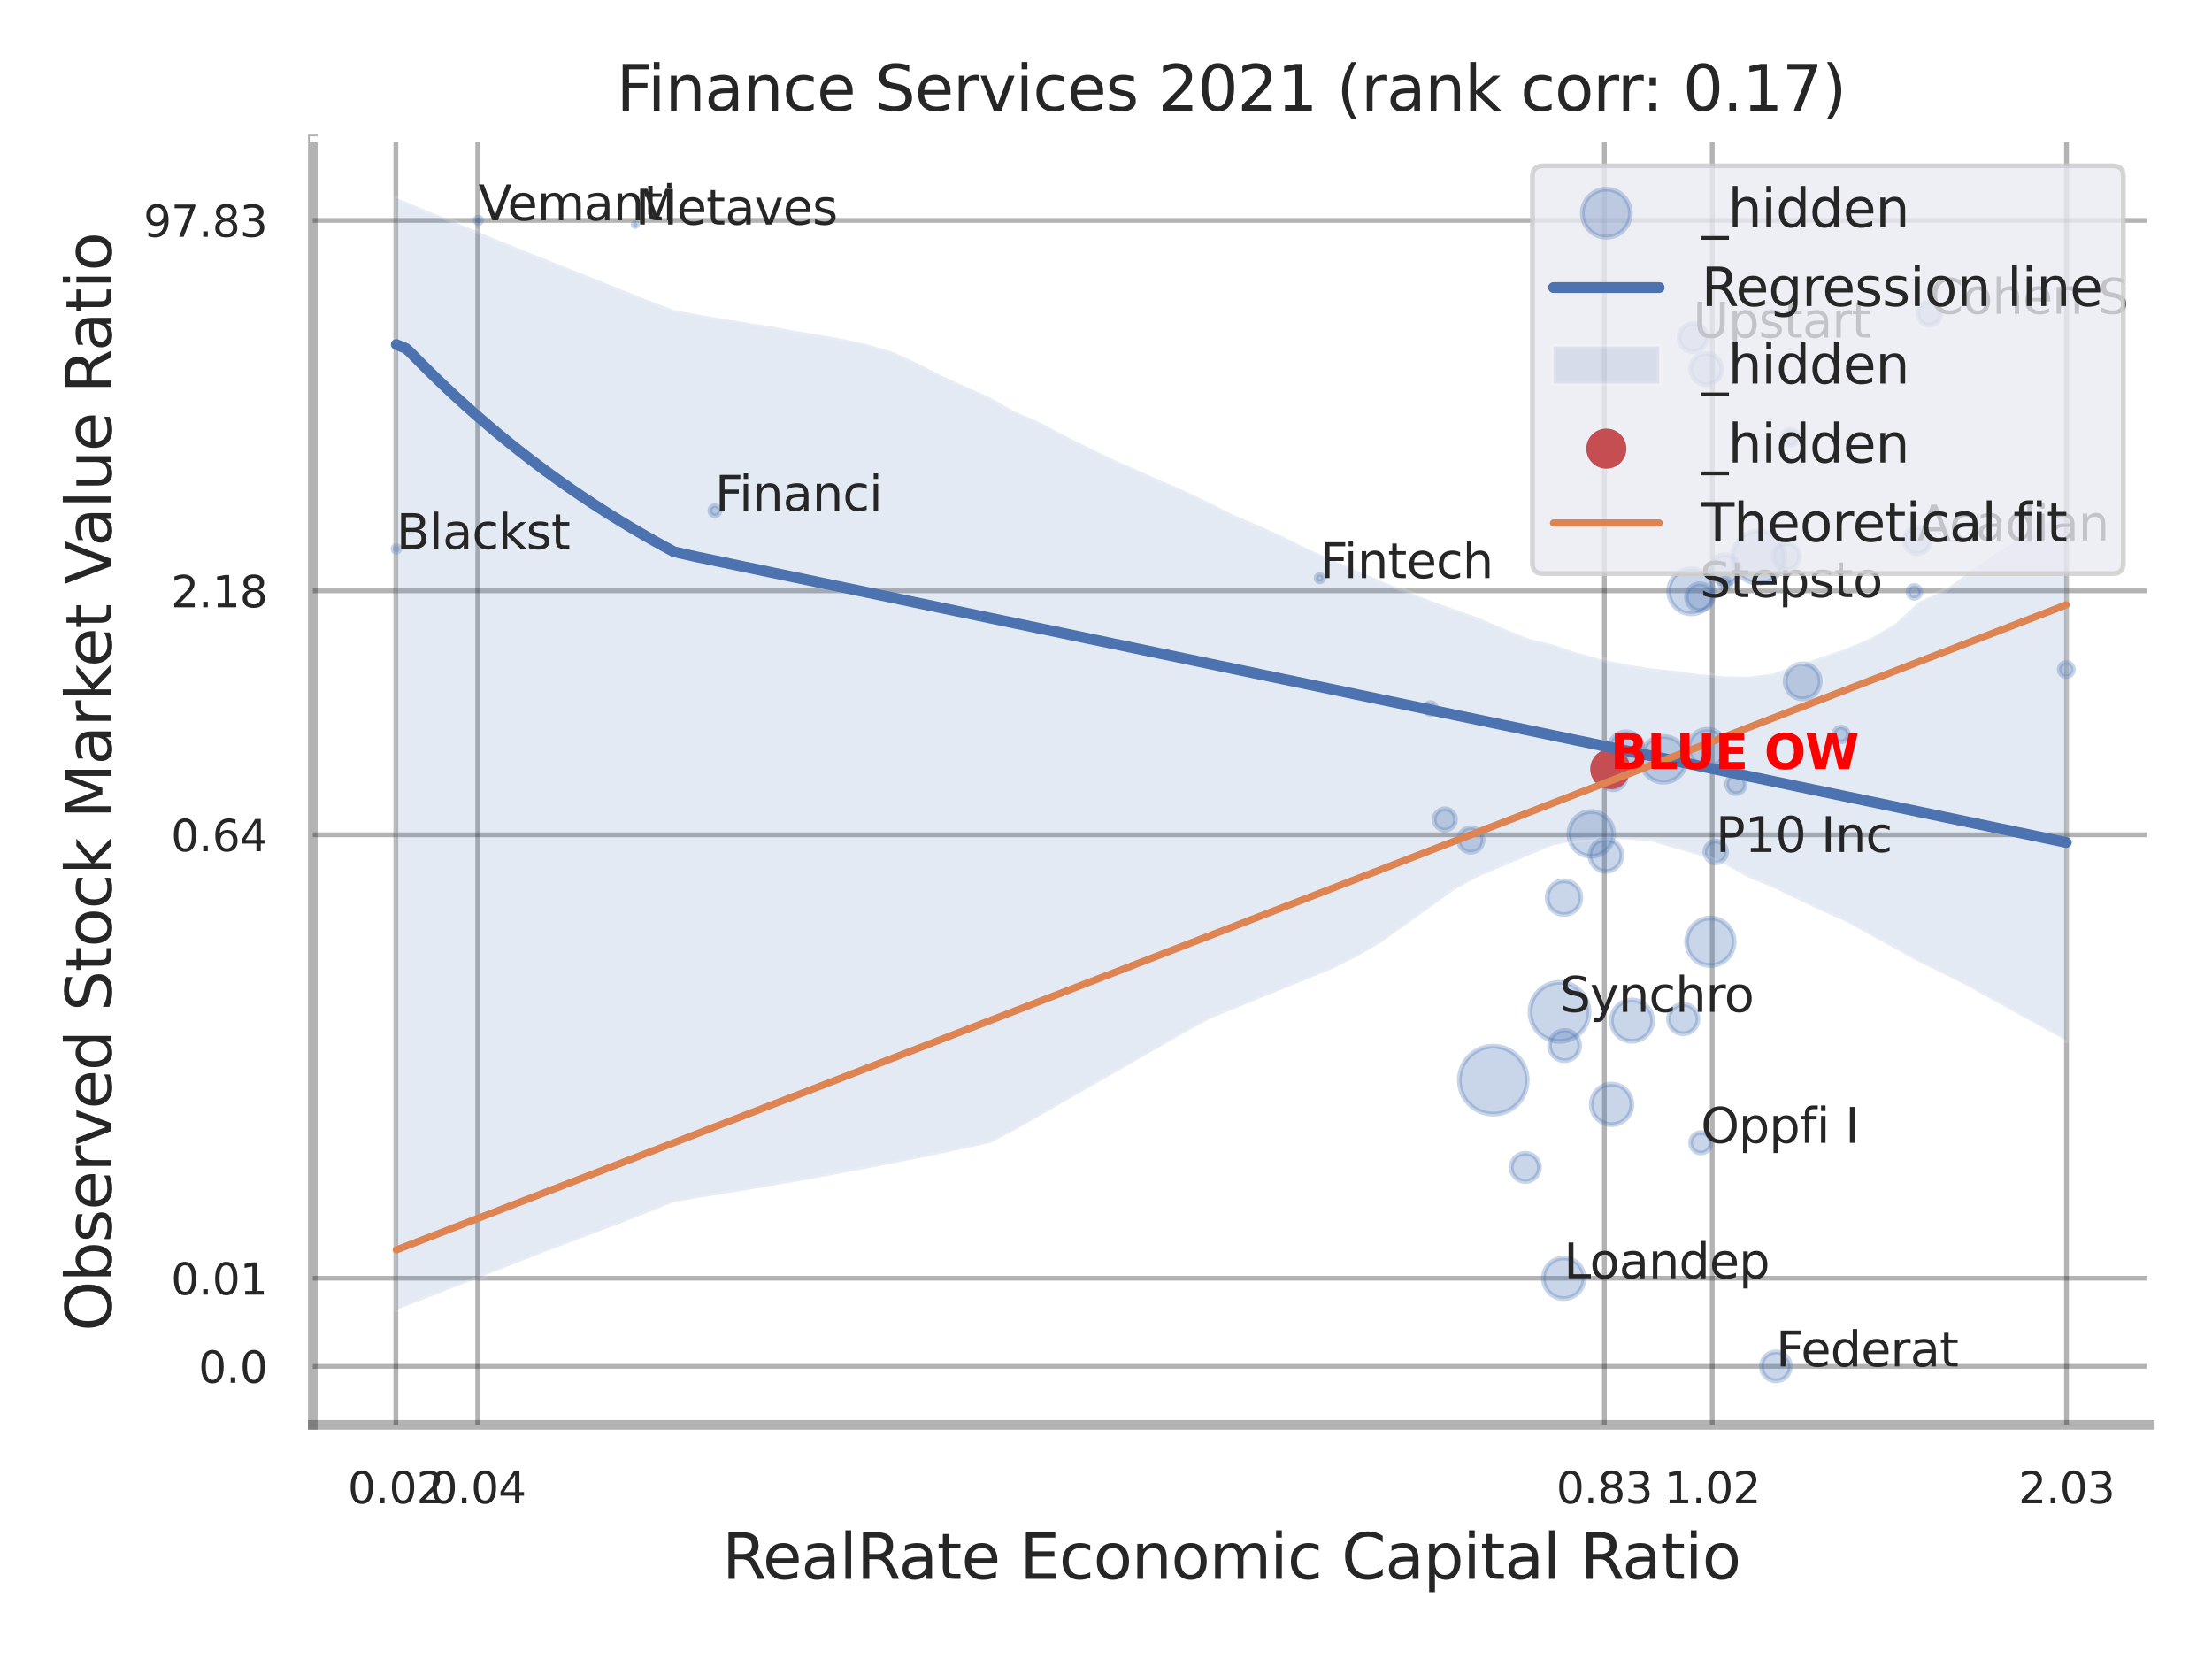 <?xml version="1.0" encoding="utf-8" standalone="no"?>
<!DOCTYPE svg PUBLIC "-//W3C//DTD SVG 1.1//EN"
  "http://www.w3.org/Graphics/SVG/1.1/DTD/svg11.dtd">
<svg xmlns:xlink="http://www.w3.org/1999/xlink" width="460.8pt" height="345.6pt" viewBox="0 0 460.8 345.6" xmlns="http://www.w3.org/2000/svg" version="1.1">
 <defs>
  <style type="text/css">*{stroke-linejoin: round; stroke-linecap: butt}</style>
 </defs>
 <g id="figure_1">
  <g id="patch_1">
   <path d="M 0 345.6 
L 460.8 345.6 
L 460.8 0 
L 0 0 
z
" style="fill: #ffffff"/>
  </g>
  <g id="axes_1">
   <g id="patch_2">
    <path d="M 65.16 296.82 
L 447.84 296.82 
L 447.84 29.04 
L 65.16 29.04 
z
" style="fill: #ffffff"/>
   </g>
   <g id="matplotlib.axis_1">
    <g id="xtick_1">
     <g id="line2d_1">
      <path d="M 82.465 296.82 
L 82.465 29.04 
" clip-path="url(#pb2c64e5494)" style="fill: none; stroke: #000000; stroke-opacity: 0.3; stroke-linecap: round"/>
     </g>
     <g id="text_1">
      <!-- 0.02 -->
      <g style="fill: #262626" transform="translate(72.446 313.159) scale(0.09 -0.09)">
       <defs>
        <path id="DejaVuSans-30" d="M 2034 4250 
Q 1547 4250 1301 3770 
Q 1056 3291 1056 2328 
Q 1056 1369 1301 889 
Q 1547 409 2034 409 
Q 2525 409 2770 889 
Q 3016 1369 3016 2328 
Q 3016 3291 2770 3770 
Q 2525 4250 2034 4250 
z
M 2034 4750 
Q 2819 4750 3233 4129 
Q 3647 3509 3647 2328 
Q 3647 1150 3233 529 
Q 2819 -91 2034 -91 
Q 1250 -91 836 529 
Q 422 1150 422 2328 
Q 422 3509 836 4129 
Q 1250 4750 2034 4750 
z
" transform="scale(0.016)"/>
        <path id="DejaVuSans-2e" d="M 684 794 
L 1344 794 
L 1344 0 
L 684 0 
L 684 794 
z
" transform="scale(0.016)"/>
        <path id="DejaVuSans-32" d="M 1228 531 
L 3431 531 
L 3431 0 
L 469 0 
L 469 531 
Q 828 903 1448 1529 
Q 2069 2156 2228 2338 
Q 2531 2678 2651 2914 
Q 2772 3150 2772 3378 
Q 2772 3750 2511 3984 
Q 2250 4219 1831 4219 
Q 1534 4219 1204 4116 
Q 875 4013 500 3803 
L 500 4441 
Q 881 4594 1212 4672 
Q 1544 4750 1819 4750 
Q 2544 4750 2975 4387 
Q 3406 4025 3406 3419 
Q 3406 3131 3298 2873 
Q 3191 2616 2906 2266 
Q 2828 2175 2409 1742 
Q 1991 1309 1228 531 
z
" transform="scale(0.016)"/>
       </defs>
       <use xlink:href="#DejaVuSans-30"/>
       <use xlink:href="#DejaVuSans-2e" transform="translate(63.623 0)"/>
       <use xlink:href="#DejaVuSans-30" transform="translate(95.41 0)"/>
       <use xlink:href="#DejaVuSans-32" transform="translate(159.033 0)"/>
      </g>
     </g>
    </g>
    <g id="xtick_2">
     <g id="line2d_2">
      <path d="M 99.522 296.82 
L 99.522 29.04 
" clip-path="url(#pb2c64e5494)" style="fill: none; stroke: #000000; stroke-opacity: 0.3; stroke-linecap: round"/>
     </g>
     <g id="text_2">
      <!-- 0.04 -->
      <g style="fill: #262626" transform="translate(89.503 313.159) scale(0.09 -0.09)">
       <defs>
        <path id="DejaVuSans-34" d="M 2419 4116 
L 825 1625 
L 2419 1625 
L 2419 4116 
z
M 2253 4666 
L 3047 4666 
L 3047 1625 
L 3713 1625 
L 3713 1100 
L 3047 1100 
L 3047 0 
L 2419 0 
L 2419 1100 
L 313 1100 
L 313 1709 
L 2253 4666 
z
" transform="scale(0.016)"/>
       </defs>
       <use xlink:href="#DejaVuSans-30"/>
       <use xlink:href="#DejaVuSans-2e" transform="translate(63.623 0)"/>
       <use xlink:href="#DejaVuSans-30" transform="translate(95.41 0)"/>
       <use xlink:href="#DejaVuSans-34" transform="translate(159.033 0)"/>
      </g>
     </g>
    </g>
    <g id="xtick_3">
     <g id="line2d_3">
      <path d="M 334.225 296.82 
L 334.225 29.04 
" clip-path="url(#pb2c64e5494)" style="fill: none; stroke: #000000; stroke-opacity: 0.3; stroke-linecap: round"/>
     </g>
     <g id="text_3">
      <!-- 0.83 -->
      <g style="fill: #262626" transform="translate(324.206 313.159) scale(0.09 -0.09)">
       <defs>
        <path id="DejaVuSans-38" d="M 2034 2216 
Q 1584 2216 1326 1975 
Q 1069 1734 1069 1313 
Q 1069 891 1326 650 
Q 1584 409 2034 409 
Q 2484 409 2743 651 
Q 3003 894 3003 1313 
Q 3003 1734 2745 1975 
Q 2488 2216 2034 2216 
z
M 1403 2484 
Q 997 2584 770 2862 
Q 544 3141 544 3541 
Q 544 4100 942 4425 
Q 1341 4750 2034 4750 
Q 2731 4750 3128 4425 
Q 3525 4100 3525 3541 
Q 3525 3141 3298 2862 
Q 3072 2584 2669 2484 
Q 3125 2378 3379 2068 
Q 3634 1759 3634 1313 
Q 3634 634 3220 271 
Q 2806 -91 2034 -91 
Q 1263 -91 848 271 
Q 434 634 434 1313 
Q 434 1759 690 2068 
Q 947 2378 1403 2484 
z
M 1172 3481 
Q 1172 3119 1398 2916 
Q 1625 2713 2034 2713 
Q 2441 2713 2670 2916 
Q 2900 3119 2900 3481 
Q 2900 3844 2670 4047 
Q 2441 4250 2034 4250 
Q 1625 4250 1398 4047 
Q 1172 3844 1172 3481 
z
" transform="scale(0.016)"/>
        <path id="DejaVuSans-33" d="M 2597 2516 
Q 3050 2419 3304 2112 
Q 3559 1806 3559 1356 
Q 3559 666 3084 287 
Q 2609 -91 1734 -91 
Q 1441 -91 1130 -33 
Q 819 25 488 141 
L 488 750 
Q 750 597 1062 519 
Q 1375 441 1716 441 
Q 2309 441 2620 675 
Q 2931 909 2931 1356 
Q 2931 1769 2642 2001 
Q 2353 2234 1838 2234 
L 1294 2234 
L 1294 2753 
L 1863 2753 
Q 2328 2753 2575 2939 
Q 2822 3125 2822 3475 
Q 2822 3834 2567 4026 
Q 2313 4219 1838 4219 
Q 1578 4219 1281 4162 
Q 984 4106 628 3988 
L 628 4550 
Q 988 4650 1302 4700 
Q 1616 4750 1894 4750 
Q 2613 4750 3031 4423 
Q 3450 4097 3450 3541 
Q 3450 3153 3228 2886 
Q 3006 2619 2597 2516 
z
" transform="scale(0.016)"/>
       </defs>
       <use xlink:href="#DejaVuSans-30"/>
       <use xlink:href="#DejaVuSans-2e" transform="translate(63.623 0)"/>
       <use xlink:href="#DejaVuSans-38" transform="translate(95.41 0)"/>
       <use xlink:href="#DejaVuSans-33" transform="translate(159.033 0)"/>
      </g>
     </g>
    </g>
    <g id="xtick_4">
     <g id="line2d_4">
      <path d="M 356.687 296.82 
L 356.687 29.04 
" clip-path="url(#pb2c64e5494)" style="fill: none; stroke: #000000; stroke-opacity: 0.3; stroke-linecap: round"/>
     </g>
     <g id="text_4">
      <!-- 1.02 -->
      <g style="fill: #262626" transform="translate(346.667 313.159) scale(0.09 -0.09)">
       <defs>
        <path id="DejaVuSans-31" d="M 794 531 
L 1825 531 
L 1825 4091 
L 703 3866 
L 703 4441 
L 1819 4666 
L 2450 4666 
L 2450 531 
L 3481 531 
L 3481 0 
L 794 0 
L 794 531 
z
" transform="scale(0.016)"/>
       </defs>
       <use xlink:href="#DejaVuSans-31"/>
       <use xlink:href="#DejaVuSans-2e" transform="translate(63.623 0)"/>
       <use xlink:href="#DejaVuSans-30" transform="translate(95.41 0)"/>
       <use xlink:href="#DejaVuSans-32" transform="translate(159.033 0)"/>
      </g>
     </g>
    </g>
    <g id="xtick_5">
     <g id="line2d_5">
      <path d="M 430.488 296.82 
L 430.488 29.04 
" clip-path="url(#pb2c64e5494)" style="fill: none; stroke: #000000; stroke-opacity: 0.3; stroke-linecap: round"/>
     </g>
     <g id="text_5">
      <!-- 2.03 -->
      <g style="fill: #262626" transform="translate(420.469 313.159) scale(0.09 -0.09)">
       <use xlink:href="#DejaVuSans-32"/>
       <use xlink:href="#DejaVuSans-2e" transform="translate(63.623 0)"/>
       <use xlink:href="#DejaVuSans-30" transform="translate(95.41 0)"/>
       <use xlink:href="#DejaVuSans-33" transform="translate(159.033 0)"/>
      </g>
     </g>
    </g>
    <g id="xtick_6"/>
    <g id="xtick_7"/>
    <g id="text_6">
     <!-- RealRate Economic Capital Ratio -->
     <g style="fill: #262626" transform="translate(150.446 328.908) scale(0.13 -0.13)">
      <defs>
       <path id="DejaVuSans-52" d="M 2841 2188 
Q 3044 2119 3236 1894 
Q 3428 1669 3622 1275 
L 4263 0 
L 3584 0 
L 2988 1197 
Q 2756 1666 2539 1819 
Q 2322 1972 1947 1972 
L 1259 1972 
L 1259 0 
L 628 0 
L 628 4666 
L 2053 4666 
Q 2853 4666 3247 4331 
Q 3641 3997 3641 3322 
Q 3641 2881 3436 2590 
Q 3231 2300 2841 2188 
z
M 1259 4147 
L 1259 2491 
L 2053 2491 
Q 2509 2491 2742 2702 
Q 2975 2913 2975 3322 
Q 2975 3731 2742 3939 
Q 2509 4147 2053 4147 
L 1259 4147 
z
" transform="scale(0.016)"/>
       <path id="DejaVuSans-65" d="M 3597 1894 
L 3597 1613 
L 953 1613 
Q 991 1019 1311 708 
Q 1631 397 2203 397 
Q 2534 397 2845 478 
Q 3156 559 3463 722 
L 3463 178 
Q 3153 47 2828 -22 
Q 2503 -91 2169 -91 
Q 1331 -91 842 396 
Q 353 884 353 1716 
Q 353 2575 817 3079 
Q 1281 3584 2069 3584 
Q 2775 3584 3186 3129 
Q 3597 2675 3597 1894 
z
M 3022 2063 
Q 3016 2534 2758 2815 
Q 2500 3097 2075 3097 
Q 1594 3097 1305 2825 
Q 1016 2553 972 2059 
L 3022 2063 
z
" transform="scale(0.016)"/>
       <path id="DejaVuSans-61" d="M 2194 1759 
Q 1497 1759 1228 1600 
Q 959 1441 959 1056 
Q 959 750 1161 570 
Q 1363 391 1709 391 
Q 2188 391 2477 730 
Q 2766 1069 2766 1631 
L 2766 1759 
L 2194 1759 
z
M 3341 1997 
L 3341 0 
L 2766 0 
L 2766 531 
Q 2569 213 2275 61 
Q 1981 -91 1556 -91 
Q 1019 -91 701 211 
Q 384 513 384 1019 
Q 384 1609 779 1909 
Q 1175 2209 1959 2209 
L 2766 2209 
L 2766 2266 
Q 2766 2663 2505 2880 
Q 2244 3097 1772 3097 
Q 1472 3097 1187 3025 
Q 903 2953 641 2809 
L 641 3341 
Q 956 3463 1253 3523 
Q 1550 3584 1831 3584 
Q 2591 3584 2966 3190 
Q 3341 2797 3341 1997 
z
" transform="scale(0.016)"/>
       <path id="DejaVuSans-6c" d="M 603 4863 
L 1178 4863 
L 1178 0 
L 603 0 
L 603 4863 
z
" transform="scale(0.016)"/>
       <path id="DejaVuSans-74" d="M 1172 4494 
L 1172 3500 
L 2356 3500 
L 2356 3053 
L 1172 3053 
L 1172 1153 
Q 1172 725 1289 603 
Q 1406 481 1766 481 
L 2356 481 
L 2356 0 
L 1766 0 
Q 1100 0 847 248 
Q 594 497 594 1153 
L 594 3053 
L 172 3053 
L 172 3500 
L 594 3500 
L 594 4494 
L 1172 4494 
z
" transform="scale(0.016)"/>
       <path id="DejaVuSans-20" transform="scale(0.016)"/>
       <path id="DejaVuSans-45" d="M 628 4666 
L 3578 4666 
L 3578 4134 
L 1259 4134 
L 1259 2753 
L 3481 2753 
L 3481 2222 
L 1259 2222 
L 1259 531 
L 3634 531 
L 3634 0 
L 628 0 
L 628 4666 
z
" transform="scale(0.016)"/>
       <path id="DejaVuSans-63" d="M 3122 3366 
L 3122 2828 
Q 2878 2963 2633 3030 
Q 2388 3097 2138 3097 
Q 1578 3097 1268 2742 
Q 959 2388 959 1747 
Q 959 1106 1268 751 
Q 1578 397 2138 397 
Q 2388 397 2633 464 
Q 2878 531 3122 666 
L 3122 134 
Q 2881 22 2623 -34 
Q 2366 -91 2075 -91 
Q 1284 -91 818 406 
Q 353 903 353 1747 
Q 353 2603 823 3093 
Q 1294 3584 2113 3584 
Q 2378 3584 2631 3529 
Q 2884 3475 3122 3366 
z
" transform="scale(0.016)"/>
       <path id="DejaVuSans-6f" d="M 1959 3097 
Q 1497 3097 1228 2736 
Q 959 2375 959 1747 
Q 959 1119 1226 758 
Q 1494 397 1959 397 
Q 2419 397 2687 759 
Q 2956 1122 2956 1747 
Q 2956 2369 2687 2733 
Q 2419 3097 1959 3097 
z
M 1959 3584 
Q 2709 3584 3137 3096 
Q 3566 2609 3566 1747 
Q 3566 888 3137 398 
Q 2709 -91 1959 -91 
Q 1206 -91 779 398 
Q 353 888 353 1747 
Q 353 2609 779 3096 
Q 1206 3584 1959 3584 
z
" transform="scale(0.016)"/>
       <path id="DejaVuSans-6e" d="M 3513 2113 
L 3513 0 
L 2938 0 
L 2938 2094 
Q 2938 2591 2744 2837 
Q 2550 3084 2163 3084 
Q 1697 3084 1428 2787 
Q 1159 2491 1159 1978 
L 1159 0 
L 581 0 
L 581 3500 
L 1159 3500 
L 1159 2956 
Q 1366 3272 1645 3428 
Q 1925 3584 2291 3584 
Q 2894 3584 3203 3211 
Q 3513 2838 3513 2113 
z
" transform="scale(0.016)"/>
       <path id="DejaVuSans-6d" d="M 3328 2828 
Q 3544 3216 3844 3400 
Q 4144 3584 4550 3584 
Q 5097 3584 5394 3201 
Q 5691 2819 5691 2113 
L 5691 0 
L 5113 0 
L 5113 2094 
Q 5113 2597 4934 2840 
Q 4756 3084 4391 3084 
Q 3944 3084 3684 2787 
Q 3425 2491 3425 1978 
L 3425 0 
L 2847 0 
L 2847 2094 
Q 2847 2600 2669 2842 
Q 2491 3084 2119 3084 
Q 1678 3084 1418 2786 
Q 1159 2488 1159 1978 
L 1159 0 
L 581 0 
L 581 3500 
L 1159 3500 
L 1159 2956 
Q 1356 3278 1631 3431 
Q 1906 3584 2284 3584 
Q 2666 3584 2933 3390 
Q 3200 3197 3328 2828 
z
" transform="scale(0.016)"/>
       <path id="DejaVuSans-69" d="M 603 3500 
L 1178 3500 
L 1178 0 
L 603 0 
L 603 3500 
z
M 603 4863 
L 1178 4863 
L 1178 4134 
L 603 4134 
L 603 4863 
z
" transform="scale(0.016)"/>
       <path id="DejaVuSans-43" d="M 4122 4306 
L 4122 3641 
Q 3803 3938 3442 4084 
Q 3081 4231 2675 4231 
Q 1875 4231 1450 3742 
Q 1025 3253 1025 2328 
Q 1025 1406 1450 917 
Q 1875 428 2675 428 
Q 3081 428 3442 575 
Q 3803 722 4122 1019 
L 4122 359 
Q 3791 134 3420 21 
Q 3050 -91 2638 -91 
Q 1578 -91 968 557 
Q 359 1206 359 2328 
Q 359 3453 968 4101 
Q 1578 4750 2638 4750 
Q 3056 4750 3426 4639 
Q 3797 4528 4122 4306 
z
" transform="scale(0.016)"/>
       <path id="DejaVuSans-70" d="M 1159 525 
L 1159 -1331 
L 581 -1331 
L 581 3500 
L 1159 3500 
L 1159 2969 
Q 1341 3281 1617 3432 
Q 1894 3584 2278 3584 
Q 2916 3584 3314 3078 
Q 3713 2572 3713 1747 
Q 3713 922 3314 415 
Q 2916 -91 2278 -91 
Q 1894 -91 1617 61 
Q 1341 213 1159 525 
z
M 3116 1747 
Q 3116 2381 2855 2742 
Q 2594 3103 2138 3103 
Q 1681 3103 1420 2742 
Q 1159 2381 1159 1747 
Q 1159 1113 1420 752 
Q 1681 391 2138 391 
Q 2594 391 2855 752 
Q 3116 1113 3116 1747 
z
" transform="scale(0.016)"/>
      </defs>
      <use xlink:href="#DejaVuSans-52"/>
      <use xlink:href="#DejaVuSans-65" transform="translate(64.982 0)"/>
      <use xlink:href="#DejaVuSans-61" transform="translate(126.506 0)"/>
      <use xlink:href="#DejaVuSans-6c" transform="translate(187.785 0)"/>
      <use xlink:href="#DejaVuSans-52" transform="translate(215.568 0)"/>
      <use xlink:href="#DejaVuSans-61" transform="translate(282.801 0)"/>
      <use xlink:href="#DejaVuSans-74" transform="translate(344.08 0)"/>
      <use xlink:href="#DejaVuSans-65" transform="translate(383.289 0)"/>
      <use xlink:href="#DejaVuSans-20" transform="translate(444.812 0)"/>
      <use xlink:href="#DejaVuSans-45" transform="translate(476.6 0)"/>
      <use xlink:href="#DejaVuSans-63" transform="translate(539.783 0)"/>
      <use xlink:href="#DejaVuSans-6f" transform="translate(594.764 0)"/>
      <use xlink:href="#DejaVuSans-6e" transform="translate(655.945 0)"/>
      <use xlink:href="#DejaVuSans-6f" transform="translate(719.324 0)"/>
      <use xlink:href="#DejaVuSans-6d" transform="translate(780.506 0)"/>
      <use xlink:href="#DejaVuSans-69" transform="translate(877.918 0)"/>
      <use xlink:href="#DejaVuSans-63" transform="translate(905.701 0)"/>
      <use xlink:href="#DejaVuSans-20" transform="translate(960.682 0)"/>
      <use xlink:href="#DejaVuSans-43" transform="translate(992.469 0)"/>
      <use xlink:href="#DejaVuSans-61" transform="translate(1062.293 0)"/>
      <use xlink:href="#DejaVuSans-70" transform="translate(1123.572 0)"/>
      <use xlink:href="#DejaVuSans-69" transform="translate(1187.049 0)"/>
      <use xlink:href="#DejaVuSans-74" transform="translate(1214.832 0)"/>
      <use xlink:href="#DejaVuSans-61" transform="translate(1254.041 0)"/>
      <use xlink:href="#DejaVuSans-6c" transform="translate(1315.32 0)"/>
      <use xlink:href="#DejaVuSans-20" transform="translate(1343.104 0)"/>
      <use xlink:href="#DejaVuSans-52" transform="translate(1374.891 0)"/>
      <use xlink:href="#DejaVuSans-61" transform="translate(1442.123 0)"/>
      <use xlink:href="#DejaVuSans-74" transform="translate(1503.402 0)"/>
      <use xlink:href="#DejaVuSans-69" transform="translate(1542.611 0)"/>
      <use xlink:href="#DejaVuSans-6f" transform="translate(1570.395 0)"/>
     </g>
    </g>
   </g>
   <g id="matplotlib.axis_2">
    <g id="ytick_1">
     <g id="line2d_6">
      <path d="M 65.16 284.635 
L 447.84 284.635 
" clip-path="url(#pb2c64e5494)" style="fill: none; stroke: #000000; stroke-opacity: 0.3; stroke-linecap: round"/>
     </g>
     <g id="text_7">
      <!-- 0.0 -->
      <g style="fill: #262626" transform="translate(41.347 288.054) scale(0.09 -0.09)">
       <use xlink:href="#DejaVuSans-30"/>
       <use xlink:href="#DejaVuSans-2e" transform="translate(63.623 0)"/>
       <use xlink:href="#DejaVuSans-30" transform="translate(95.41 0)"/>
      </g>
     </g>
    </g>
    <g id="ytick_2">
     <g id="line2d_7">
      <path d="M 65.16 266.283 
L 447.84 266.283 
" clip-path="url(#pb2c64e5494)" style="fill: none; stroke: #000000; stroke-opacity: 0.3; stroke-linecap: round"/>
     </g>
     <g id="text_8">
      <!-- 0.01 -->
      <g style="fill: #262626" transform="translate(35.621 269.703) scale(0.09 -0.09)">
       <use xlink:href="#DejaVuSans-30"/>
       <use xlink:href="#DejaVuSans-2e" transform="translate(63.623 0)"/>
       <use xlink:href="#DejaVuSans-30" transform="translate(95.41 0)"/>
       <use xlink:href="#DejaVuSans-31" transform="translate(159.033 0)"/>
      </g>
     </g>
    </g>
    <g id="ytick_3">
     <g id="line2d_8">
      <path d="M 65.16 173.9 
L 447.84 173.9 
" clip-path="url(#pb2c64e5494)" style="fill: none; stroke: #000000; stroke-opacity: 0.3; stroke-linecap: round"/>
     </g>
     <g id="text_9">
      <!-- 0.64 -->
      <g style="fill: #262626" transform="translate(35.621 177.32) scale(0.09 -0.09)">
       <defs>
        <path id="DejaVuSans-36" d="M 2113 2584 
Q 1688 2584 1439 2293 
Q 1191 2003 1191 1497 
Q 1191 994 1439 701 
Q 1688 409 2113 409 
Q 2538 409 2786 701 
Q 3034 994 3034 1497 
Q 3034 2003 2786 2293 
Q 2538 2584 2113 2584 
z
M 3366 4563 
L 3366 3988 
Q 3128 4100 2886 4159 
Q 2644 4219 2406 4219 
Q 1781 4219 1451 3797 
Q 1122 3375 1075 2522 
Q 1259 2794 1537 2939 
Q 1816 3084 2150 3084 
Q 2853 3084 3261 2657 
Q 3669 2231 3669 1497 
Q 3669 778 3244 343 
Q 2819 -91 2113 -91 
Q 1303 -91 875 529 
Q 447 1150 447 2328 
Q 447 3434 972 4092 
Q 1497 4750 2381 4750 
Q 2619 4750 2861 4703 
Q 3103 4656 3366 4563 
z
" transform="scale(0.016)"/>
       </defs>
       <use xlink:href="#DejaVuSans-30"/>
       <use xlink:href="#DejaVuSans-2e" transform="translate(63.623 0)"/>
       <use xlink:href="#DejaVuSans-36" transform="translate(95.41 0)"/>
       <use xlink:href="#DejaVuSans-34" transform="translate(159.033 0)"/>
      </g>
     </g>
    </g>
    <g id="ytick_4">
     <g id="line2d_9">
      <path d="M 65.16 123.082 
L 447.84 123.082 
" clip-path="url(#pb2c64e5494)" style="fill: none; stroke: #000000; stroke-opacity: 0.3; stroke-linecap: round"/>
     </g>
     <g id="text_10">
      <!-- 2.18 -->
      <g style="fill: #262626" transform="translate(35.621 126.501) scale(0.09 -0.09)">
       <use xlink:href="#DejaVuSans-32"/>
       <use xlink:href="#DejaVuSans-2e" transform="translate(63.623 0)"/>
       <use xlink:href="#DejaVuSans-31" transform="translate(95.41 0)"/>
       <use xlink:href="#DejaVuSans-38" transform="translate(159.033 0)"/>
      </g>
     </g>
    </g>
    <g id="ytick_5">
     <g id="line2d_10">
      <path d="M 65.16 45.915 
L 447.84 45.915 
" clip-path="url(#pb2c64e5494)" style="fill: none; stroke: #000000; stroke-opacity: 0.3; stroke-linecap: round"/>
     </g>
     <g id="text_11">
      <!-- 97.83 -->
      <g style="fill: #262626" transform="translate(29.895 49.335) scale(0.09 -0.09)">
       <defs>
        <path id="DejaVuSans-39" d="M 703 97 
L 703 672 
Q 941 559 1184 500 
Q 1428 441 1663 441 
Q 2288 441 2617 861 
Q 2947 1281 2994 2138 
Q 2813 1869 2534 1725 
Q 2256 1581 1919 1581 
Q 1219 1581 811 2004 
Q 403 2428 403 3163 
Q 403 3881 828 4315 
Q 1253 4750 1959 4750 
Q 2769 4750 3195 4129 
Q 3622 3509 3622 2328 
Q 3622 1225 3098 567 
Q 2575 -91 1691 -91 
Q 1453 -91 1209 -44 
Q 966 3 703 97 
z
M 1959 2075 
Q 2384 2075 2632 2365 
Q 2881 2656 2881 3163 
Q 2881 3666 2632 3958 
Q 2384 4250 1959 4250 
Q 1534 4250 1286 3958 
Q 1038 3666 1038 3163 
Q 1038 2656 1286 2365 
Q 1534 2075 1959 2075 
z
" transform="scale(0.016)"/>
        <path id="DejaVuSans-37" d="M 525 4666 
L 3525 4666 
L 3525 4397 
L 1831 0 
L 1172 0 
L 2766 4134 
L 525 4134 
L 525 4666 
z
" transform="scale(0.016)"/>
       </defs>
       <use xlink:href="#DejaVuSans-39"/>
       <use xlink:href="#DejaVuSans-37" transform="translate(63.623 0)"/>
       <use xlink:href="#DejaVuSans-2e" transform="translate(127.246 0)"/>
       <use xlink:href="#DejaVuSans-38" transform="translate(159.033 0)"/>
       <use xlink:href="#DejaVuSans-33" transform="translate(222.656 0)"/>
      </g>
     </g>
    </g>
    <g id="ytick_6"/>
    <g id="ytick_7"/>
    <g id="ytick_8"/>
    <g id="ytick_9"/>
    <g id="text_12">
     <!-- Observed Stock Market Value Ratio -->
     <g style="fill: #262626" transform="translate(23.191 277.332) rotate(-90) scale(0.13 -0.13)">
      <defs>
       <path id="DejaVuSans-4f" d="M 2522 4238 
Q 1834 4238 1429 3725 
Q 1025 3213 1025 2328 
Q 1025 1447 1429 934 
Q 1834 422 2522 422 
Q 3209 422 3611 934 
Q 4013 1447 4013 2328 
Q 4013 3213 3611 3725 
Q 3209 4238 2522 4238 
z
M 2522 4750 
Q 3503 4750 4090 4092 
Q 4678 3434 4678 2328 
Q 4678 1225 4090 567 
Q 3503 -91 2522 -91 
Q 1538 -91 948 565 
Q 359 1222 359 2328 
Q 359 3434 948 4092 
Q 1538 4750 2522 4750 
z
" transform="scale(0.016)"/>
       <path id="DejaVuSans-62" d="M 3116 1747 
Q 3116 2381 2855 2742 
Q 2594 3103 2138 3103 
Q 1681 3103 1420 2742 
Q 1159 2381 1159 1747 
Q 1159 1113 1420 752 
Q 1681 391 2138 391 
Q 2594 391 2855 752 
Q 3116 1113 3116 1747 
z
M 1159 2969 
Q 1341 3281 1617 3432 
Q 1894 3584 2278 3584 
Q 2916 3584 3314 3078 
Q 3713 2572 3713 1747 
Q 3713 922 3314 415 
Q 2916 -91 2278 -91 
Q 1894 -91 1617 61 
Q 1341 213 1159 525 
L 1159 0 
L 581 0 
L 581 4863 
L 1159 4863 
L 1159 2969 
z
" transform="scale(0.016)"/>
       <path id="DejaVuSans-73" d="M 2834 3397 
L 2834 2853 
Q 2591 2978 2328 3040 
Q 2066 3103 1784 3103 
Q 1356 3103 1142 2972 
Q 928 2841 928 2578 
Q 928 2378 1081 2264 
Q 1234 2150 1697 2047 
L 1894 2003 
Q 2506 1872 2764 1633 
Q 3022 1394 3022 966 
Q 3022 478 2636 193 
Q 2250 -91 1575 -91 
Q 1294 -91 989 -36 
Q 684 19 347 128 
L 347 722 
Q 666 556 975 473 
Q 1284 391 1588 391 
Q 1994 391 2212 530 
Q 2431 669 2431 922 
Q 2431 1156 2273 1281 
Q 2116 1406 1581 1522 
L 1381 1569 
Q 847 1681 609 1914 
Q 372 2147 372 2553 
Q 372 3047 722 3315 
Q 1072 3584 1716 3584 
Q 2034 3584 2315 3537 
Q 2597 3491 2834 3397 
z
" transform="scale(0.016)"/>
       <path id="DejaVuSans-72" d="M 2631 2963 
Q 2534 3019 2420 3045 
Q 2306 3072 2169 3072 
Q 1681 3072 1420 2755 
Q 1159 2438 1159 1844 
L 1159 0 
L 581 0 
L 581 3500 
L 1159 3500 
L 1159 2956 
Q 1341 3275 1631 3429 
Q 1922 3584 2338 3584 
Q 2397 3584 2469 3576 
Q 2541 3569 2628 3553 
L 2631 2963 
z
" transform="scale(0.016)"/>
       <path id="DejaVuSans-76" d="M 191 3500 
L 800 3500 
L 1894 563 
L 2988 3500 
L 3597 3500 
L 2284 0 
L 1503 0 
L 191 3500 
z
" transform="scale(0.016)"/>
       <path id="DejaVuSans-64" d="M 2906 2969 
L 2906 4863 
L 3481 4863 
L 3481 0 
L 2906 0 
L 2906 525 
Q 2725 213 2448 61 
Q 2172 -91 1784 -91 
Q 1150 -91 751 415 
Q 353 922 353 1747 
Q 353 2572 751 3078 
Q 1150 3584 1784 3584 
Q 2172 3584 2448 3432 
Q 2725 3281 2906 2969 
z
M 947 1747 
Q 947 1113 1208 752 
Q 1469 391 1925 391 
Q 2381 391 2643 752 
Q 2906 1113 2906 1747 
Q 2906 2381 2643 2742 
Q 2381 3103 1925 3103 
Q 1469 3103 1208 2742 
Q 947 2381 947 1747 
z
" transform="scale(0.016)"/>
       <path id="DejaVuSans-53" d="M 3425 4513 
L 3425 3897 
Q 3066 4069 2747 4153 
Q 2428 4238 2131 4238 
Q 1616 4238 1336 4038 
Q 1056 3838 1056 3469 
Q 1056 3159 1242 3001 
Q 1428 2844 1947 2747 
L 2328 2669 
Q 3034 2534 3370 2195 
Q 3706 1856 3706 1288 
Q 3706 609 3251 259 
Q 2797 -91 1919 -91 
Q 1588 -91 1214 -16 
Q 841 59 441 206 
L 441 856 
Q 825 641 1194 531 
Q 1563 422 1919 422 
Q 2459 422 2753 634 
Q 3047 847 3047 1241 
Q 3047 1584 2836 1778 
Q 2625 1972 2144 2069 
L 1759 2144 
Q 1053 2284 737 2584 
Q 422 2884 422 3419 
Q 422 4038 858 4394 
Q 1294 4750 2059 4750 
Q 2388 4750 2728 4690 
Q 3069 4631 3425 4513 
z
" transform="scale(0.016)"/>
       <path id="DejaVuSans-6b" d="M 581 4863 
L 1159 4863 
L 1159 1991 
L 2875 3500 
L 3609 3500 
L 1753 1863 
L 3688 0 
L 2938 0 
L 1159 1709 
L 1159 0 
L 581 0 
L 581 4863 
z
" transform="scale(0.016)"/>
       <path id="DejaVuSans-4d" d="M 628 4666 
L 1569 4666 
L 2759 1491 
L 3956 4666 
L 4897 4666 
L 4897 0 
L 4281 0 
L 4281 4097 
L 3078 897 
L 2444 897 
L 1241 4097 
L 1241 0 
L 628 0 
L 628 4666 
z
" transform="scale(0.016)"/>
       <path id="DejaVuSans-56" d="M 1831 0 
L 50 4666 
L 709 4666 
L 2188 738 
L 3669 4666 
L 4325 4666 
L 2547 0 
L 1831 0 
z
" transform="scale(0.016)"/>
       <path id="DejaVuSans-75" d="M 544 1381 
L 544 3500 
L 1119 3500 
L 1119 1403 
Q 1119 906 1312 657 
Q 1506 409 1894 409 
Q 2359 409 2629 706 
Q 2900 1003 2900 1516 
L 2900 3500 
L 3475 3500 
L 3475 0 
L 2900 0 
L 2900 538 
Q 2691 219 2414 64 
Q 2138 -91 1772 -91 
Q 1169 -91 856 284 
Q 544 659 544 1381 
z
M 1991 3584 
L 1991 3584 
z
" transform="scale(0.016)"/>
      </defs>
      <use xlink:href="#DejaVuSans-4f"/>
      <use xlink:href="#DejaVuSans-62" transform="translate(78.711 0)"/>
      <use xlink:href="#DejaVuSans-73" transform="translate(142.188 0)"/>
      <use xlink:href="#DejaVuSans-65" transform="translate(194.287 0)"/>
      <use xlink:href="#DejaVuSans-72" transform="translate(255.811 0)"/>
      <use xlink:href="#DejaVuSans-76" transform="translate(296.924 0)"/>
      <use xlink:href="#DejaVuSans-65" transform="translate(356.104 0)"/>
      <use xlink:href="#DejaVuSans-64" transform="translate(417.627 0)"/>
      <use xlink:href="#DejaVuSans-20" transform="translate(481.104 0)"/>
      <use xlink:href="#DejaVuSans-53" transform="translate(512.891 0)"/>
      <use xlink:href="#DejaVuSans-74" transform="translate(576.367 0)"/>
      <use xlink:href="#DejaVuSans-6f" transform="translate(615.576 0)"/>
      <use xlink:href="#DejaVuSans-63" transform="translate(676.758 0)"/>
      <use xlink:href="#DejaVuSans-6b" transform="translate(731.738 0)"/>
      <use xlink:href="#DejaVuSans-20" transform="translate(789.648 0)"/>
      <use xlink:href="#DejaVuSans-4d" transform="translate(821.436 0)"/>
      <use xlink:href="#DejaVuSans-61" transform="translate(907.715 0)"/>
      <use xlink:href="#DejaVuSans-72" transform="translate(968.994 0)"/>
      <use xlink:href="#DejaVuSans-6b" transform="translate(1010.107 0)"/>
      <use xlink:href="#DejaVuSans-65" transform="translate(1064.393 0)"/>
      <use xlink:href="#DejaVuSans-74" transform="translate(1125.916 0)"/>
      <use xlink:href="#DejaVuSans-20" transform="translate(1165.125 0)"/>
      <use xlink:href="#DejaVuSans-56" transform="translate(1196.912 0)"/>
      <use xlink:href="#DejaVuSans-61" transform="translate(1257.57 0)"/>
      <use xlink:href="#DejaVuSans-6c" transform="translate(1318.85 0)"/>
      <use xlink:href="#DejaVuSans-75" transform="translate(1346.633 0)"/>
      <use xlink:href="#DejaVuSans-65" transform="translate(1410.012 0)"/>
      <use xlink:href="#DejaVuSans-20" transform="translate(1471.535 0)"/>
      <use xlink:href="#DejaVuSans-52" transform="translate(1503.322 0)"/>
      <use xlink:href="#DejaVuSans-61" transform="translate(1570.555 0)"/>
      <use xlink:href="#DejaVuSans-74" transform="translate(1631.834 0)"/>
      <use xlink:href="#DejaVuSans-69" transform="translate(1671.043 0)"/>
      <use xlink:href="#DejaVuSans-6f" transform="translate(1698.826 0)"/>
     </g>
    </g>
   </g>
   <g id="PathCollection_1">
    <path d="M 372.958 92.77 
C 373.403 92.77 373.83 92.593 374.144 92.279 
C 374.459 91.964 374.635 91.538 374.635 91.093 
C 374.635 90.648 374.459 90.222 374.144 89.907 
C 373.83 89.593 373.403 89.416 372.958 89.416 
C 372.514 89.416 372.087 89.593 371.772 89.907 
C 371.458 90.222 371.281 90.648 371.281 91.093 
C 371.281 91.538 371.458 91.964 371.772 92.279 
C 372.087 92.593 372.514 92.77 372.958 92.77 
z
" clip-path="url(#pb2c64e5494)" style="fill: #4c72b0; fill-opacity: 0.3; stroke: #4c72b0; stroke-opacity: 0.3"/>
    <path d="M 430.445 140.945 
C 430.837 140.945 431.212 140.79 431.489 140.513 
C 431.765 140.237 431.921 139.861 431.921 139.47 
C 431.921 139.079 431.765 138.703 431.489 138.427 
C 431.212 138.15 430.837 137.995 430.445 137.995 
C 430.054 137.995 429.679 138.15 429.402 138.427 
C 429.126 138.703 428.97 139.079 428.97 139.47 
C 428.97 139.861 429.126 140.237 429.402 140.513 
C 429.679 140.79 430.054 140.945 430.445 140.945 
z
" clip-path="url(#pb2c64e5494)" style="fill: #4c72b0; fill-opacity: 0.3; stroke: #4c72b0; stroke-opacity: 0.3"/>
    <path d="M 311.084 232.093 
C 312.959 232.093 314.758 231.348 316.084 230.022 
C 317.41 228.696 318.155 226.897 318.155 225.022 
C 318.155 223.147 317.41 221.348 316.084 220.022 
C 314.758 218.696 312.959 217.951 311.084 217.951 
C 309.208 217.951 307.41 218.696 306.084 220.022 
C 304.758 221.348 304.013 223.147 304.013 225.022 
C 304.013 226.897 304.758 228.696 306.084 230.022 
C 307.41 231.348 309.208 232.093 311.084 232.093 
z
" clip-path="url(#pb2c64e5494)" style="fill: #4c72b0; fill-opacity: 0.3; stroke: #4c72b0; stroke-opacity: 0.3"/>
    <path d="M 334.535 181.515 
C 335.421 181.515 336.27 181.163 336.896 180.537 
C 337.522 179.911 337.874 179.062 337.874 178.177 
C 337.874 177.292 337.522 176.443 336.896 175.817 
C 336.27 175.191 335.421 174.839 334.535 174.839 
C 333.65 174.839 332.801 175.191 332.175 175.817 
C 331.549 176.443 331.197 177.292 331.197 178.177 
C 331.197 179.062 331.549 179.911 332.175 180.537 
C 332.801 181.163 333.65 181.515 334.535 181.515 
z
" clip-path="url(#pb2c64e5494)" style="fill: #4c72b0; fill-opacity: 0.3; stroke: #4c72b0; stroke-opacity: 0.3"/>
    <path d="M 317.755 246.131 
C 318.535 246.131 319.283 245.821 319.834 245.27 
C 320.386 244.718 320.696 243.97 320.696 243.19 
C 320.696 242.41 320.386 241.662 319.834 241.11 
C 319.283 240.559 318.535 240.249 317.755 240.249 
C 316.975 240.249 316.227 240.559 315.675 241.11 
C 315.124 241.662 314.814 242.41 314.814 243.19 
C 314.814 243.97 315.124 244.718 315.675 245.27 
C 316.227 245.821 316.975 246.131 317.755 246.131 
z
" clip-path="url(#pb2c64e5494)" style="fill: #4c72b0; fill-opacity: 0.3; stroke: #4c72b0; stroke-opacity: 0.3"/>
    <path d="M 356.299 201.134 
C 357.611 201.134 358.87 200.613 359.797 199.686 
C 360.725 198.758 361.246 197.5 361.246 196.188 
C 361.246 194.876 360.725 193.618 359.797 192.69 
C 358.87 191.762 357.611 191.241 356.299 191.241 
C 354.988 191.241 353.729 191.762 352.802 192.69 
C 351.874 193.618 351.353 194.876 351.353 196.188 
C 351.353 197.5 351.874 198.758 352.802 199.686 
C 353.729 200.613 354.988 201.134 356.299 201.134 
z
" clip-path="url(#pb2c64e5494)" style="fill: #4c72b0; fill-opacity: 0.3; stroke: #4c72b0; stroke-opacity: 0.3"/>
    <path d="M 132.336 47.216 
C 132.451 47.216 132.562 47.17 132.643 47.089 
C 132.725 47.007 132.771 46.897 132.771 46.782 
C 132.771 46.666 132.725 46.556 132.643 46.474 
C 132.562 46.393 132.451 46.347 132.336 46.347 
C 132.221 46.347 132.11 46.393 132.029 46.474 
C 131.947 46.556 131.902 46.666 131.902 46.782 
C 131.902 46.897 131.947 47.007 132.029 47.089 
C 132.11 47.17 132.221 47.216 132.336 47.216 
z
" clip-path="url(#pb2c64e5494)" style="fill: #4c72b0; fill-opacity: 0.3; stroke: #4c72b0; stroke-opacity: 0.3"/>
    <path d="M 339.976 216.918 
C 341.116 216.918 342.209 216.465 343.015 215.66 
C 343.821 214.854 344.274 213.761 344.274 212.621 
C 344.274 211.481 343.821 210.388 343.015 209.582 
C 342.209 208.776 341.116 208.323 339.976 208.323 
C 338.837 208.323 337.744 208.776 336.938 209.582 
C 336.132 210.388 335.679 211.481 335.679 212.621 
C 335.679 213.761 336.132 214.854 336.938 215.66 
C 337.744 216.465 338.837 216.918 339.976 216.918 
z
" clip-path="url(#pb2c64e5494)" style="fill: #4c72b0; fill-opacity: 0.3; stroke: #4c72b0; stroke-opacity: 0.3"/>
    <path d="M 355.642 159.67 
C 356.669 159.67 357.655 159.262 358.382 158.535 
C 359.108 157.809 359.517 156.823 359.517 155.795 
C 359.517 154.768 359.108 153.782 358.382 153.055 
C 357.655 152.329 356.669 151.92 355.642 151.92 
C 354.614 151.92 353.628 152.329 352.902 153.055 
C 352.175 153.782 351.767 154.768 351.767 155.795 
C 351.767 156.823 352.175 157.809 352.902 158.535 
C 353.628 159.262 354.614 159.67 355.642 159.67 
z
" clip-path="url(#pb2c64e5494)" style="fill: #4c72b0; fill-opacity: 0.3; stroke: #4c72b0; stroke-opacity: 0.3"/>
    <path d="M 369.953 287.661 
C 370.752 287.661 371.518 287.343 372.083 286.778 
C 372.648 286.213 372.965 285.447 372.965 284.648 
C 372.965 283.849 372.648 283.083 372.083 282.518 
C 371.518 281.953 370.752 281.636 369.953 281.636 
C 369.154 281.636 368.387 281.953 367.822 282.518 
C 367.258 283.083 366.94 283.849 366.94 284.648 
C 366.94 285.447 367.258 286.213 367.822 286.778 
C 368.387 287.343 369.154 287.661 369.953 287.661 
z
" clip-path="url(#pb2c64e5494)" style="fill: #4c72b0; fill-opacity: 0.3; stroke: #4c72b0; stroke-opacity: 0.3"/>
    <path d="M 383.526 154.552 
C 383.933 154.552 384.323 154.391 384.61 154.103 
C 384.898 153.815 385.06 153.425 385.06 153.018 
C 385.06 152.612 384.898 152.221 384.61 151.934 
C 384.323 151.646 383.933 151.485 383.526 151.485 
C 383.119 151.485 382.729 151.646 382.441 151.934 
C 382.154 152.221 381.992 152.612 381.992 153.018 
C 381.992 153.425 382.154 153.815 382.441 154.103 
C 382.729 154.391 383.119 154.552 383.526 154.552 
z
" clip-path="url(#pb2c64e5494)" style="fill: #4c72b0; fill-opacity: 0.3; stroke: #4c72b0; stroke-opacity: 0.3"/>
    <path d="M 331.48 178.367 
C 332.717 178.367 333.903 177.876 334.778 177.001 
C 335.652 176.127 336.144 174.94 336.144 173.703 
C 336.144 172.466 335.652 171.28 334.778 170.405 
C 333.903 169.53 332.717 169.039 331.48 169.039 
C 330.243 169.039 329.056 169.53 328.182 170.405 
C 327.307 171.28 326.815 172.466 326.815 173.703 
C 326.815 174.94 327.307 176.127 328.182 177.001 
C 329.056 177.876 330.243 178.367 331.48 178.367 
z
" clip-path="url(#pb2c64e5494)" style="fill: #4c72b0; fill-opacity: 0.3; stroke: #4c72b0; stroke-opacity: 0.3"/>
    <path d="M 375.541 145.588 
C 376.51 145.588 377.439 145.203 378.124 144.518 
C 378.808 143.833 379.193 142.904 379.193 141.936 
C 379.193 140.967 378.808 140.038 378.124 139.353 
C 377.439 138.669 376.51 138.284 375.541 138.284 
C 374.573 138.284 373.644 138.669 372.959 139.353 
C 372.274 140.038 371.89 140.967 371.89 141.936 
C 371.89 142.904 372.274 143.833 372.959 144.518 
C 373.644 145.203 374.573 145.588 375.541 145.588 
z
" clip-path="url(#pb2c64e5494)" style="fill: #4c72b0; fill-opacity: 0.3; stroke: #4c72b0; stroke-opacity: 0.3"/>
    <path d="M 401.901 67.749 
C 402.536 67.749 403.144 67.497 403.592 67.049 
C 404.041 66.6 404.293 65.992 404.293 65.358 
C 404.293 64.723 404.041 64.115 403.592 63.667 
C 403.144 63.218 402.536 62.966 401.901 62.966 
C 401.267 62.966 400.659 63.218 400.21 63.667 
C 399.762 64.115 399.51 64.723 399.51 65.358 
C 399.51 65.992 399.762 66.6 400.21 67.049 
C 400.659 67.497 401.267 67.749 401.901 67.749 
z
" clip-path="url(#pb2c64e5494)" style="fill: #4c72b0; fill-opacity: 0.3; stroke: #4c72b0; stroke-opacity: 0.3"/>
    <path d="M 355.464 80.135 
C 356.324 80.135 357.149 79.794 357.757 79.185 
C 358.365 78.577 358.707 77.752 358.707 76.892 
C 358.707 76.032 358.365 75.207 357.757 74.599 
C 357.149 73.991 356.324 73.649 355.464 73.649 
C 354.604 73.649 353.779 73.991 353.171 74.599 
C 352.563 75.207 352.221 76.032 352.221 76.892 
C 352.221 77.752 352.563 78.577 353.171 79.185 
C 353.779 79.794 354.604 80.135 355.464 80.135 
z
" clip-path="url(#pb2c64e5494)" style="fill: #4c72b0; fill-opacity: 0.3; stroke: #4c72b0; stroke-opacity: 0.3"/>
    <path d="M 148.933 107.445 
C 149.213 107.445 149.481 107.334 149.678 107.136 
C 149.876 106.938 149.987 106.67 149.987 106.391 
C 149.987 106.111 149.876 105.843 149.678 105.645 
C 149.481 105.448 149.213 105.337 148.933 105.337 
C 148.654 105.337 148.385 105.448 148.188 105.645 
C 147.99 105.843 147.879 106.111 147.879 106.391 
C 147.879 106.67 147.99 106.938 148.188 107.136 
C 148.385 107.334 148.654 107.445 148.933 107.445 
z
" clip-path="url(#pb2c64e5494)" style="fill: #4c72b0; fill-opacity: 0.3; stroke: #4c72b0; stroke-opacity: 0.3"/>
    <path d="M 325.814 190.511 
C 326.746 190.511 327.639 190.141 328.298 189.482 
C 328.957 188.823 329.327 187.93 329.327 186.998 
C 329.327 186.066 328.957 185.173 328.298 184.514 
C 327.639 183.855 326.746 183.485 325.814 183.485 
C 324.882 183.485 323.989 183.855 323.33 184.514 
C 322.671 185.173 322.301 186.066 322.301 186.998 
C 322.301 187.93 322.671 188.823 323.33 189.482 
C 323.989 190.141 324.882 190.511 325.814 190.511 
z
" clip-path="url(#pb2c64e5494)" style="fill: #4c72b0; fill-opacity: 0.3; stroke: #4c72b0; stroke-opacity: 0.3"/>
    <path d="M 366.359 121.5 
C 367.804 121.5 369.191 120.926 370.213 119.904 
C 371.235 118.882 371.809 117.496 371.809 116.05 
C 371.809 114.605 371.235 113.219 370.213 112.197 
C 369.191 111.175 367.804 110.601 366.359 110.601 
C 364.914 110.601 363.527 111.175 362.505 112.197 
C 361.483 113.219 360.909 114.605 360.909 116.05 
C 360.909 117.496 361.483 118.882 362.505 119.904 
C 363.527 120.926 364.914 121.5 366.359 121.5 
z
" clip-path="url(#pb2c64e5494)" style="fill: #4c72b0; fill-opacity: 0.3; stroke: #4c72b0; stroke-opacity: 0.3"/>
    <path d="M 335.724 234.289 
C 336.844 234.289 337.919 233.844 338.711 233.052 
C 339.503 232.259 339.948 231.185 339.948 230.065 
C 339.948 228.944 339.503 227.87 338.711 227.077 
C 337.919 226.285 336.844 225.84 335.724 225.84 
C 334.603 225.84 333.529 226.285 332.737 227.077 
C 331.944 227.87 331.499 228.944 331.499 230.065 
C 331.499 231.185 331.944 232.259 332.737 233.052 
C 333.529 233.844 334.603 234.289 335.724 234.289 
z
" clip-path="url(#pb2c64e5494)" style="fill: #4c72b0; fill-opacity: 0.3; stroke: #4c72b0; stroke-opacity: 0.3"/>
    <path d="M 359.403 122.783 
C 359.719 122.783 360.022 122.658 360.245 122.434 
C 360.468 122.211 360.594 121.908 360.594 121.593 
C 360.594 121.277 360.468 120.974 360.245 120.751 
C 360.022 120.527 359.719 120.402 359.403 120.402 
C 359.088 120.402 358.785 120.527 358.562 120.751 
C 358.338 120.974 358.213 121.277 358.213 121.593 
C 358.213 121.908 358.338 122.211 358.562 122.434 
C 358.785 122.658 359.088 122.783 359.403 122.783 
z
" clip-path="url(#pb2c64e5494)" style="fill: #4c72b0; fill-opacity: 0.3; stroke: #4c72b0; stroke-opacity: 0.3"/>
    <path d="M 82.555 115.066 
C 82.742 115.066 82.921 114.992 83.054 114.859 
C 83.186 114.727 83.26 114.547 83.26 114.36 
C 83.26 114.173 83.186 113.994 83.054 113.861 
C 82.921 113.729 82.742 113.654 82.555 113.654 
C 82.367 113.654 82.188 113.729 82.056 113.861 
C 81.923 113.994 81.849 114.173 81.849 114.36 
C 81.849 114.547 81.923 114.727 82.056 114.859 
C 82.188 114.992 82.367 115.066 82.555 115.066 
z
" clip-path="url(#pb2c64e5494)" style="fill: #4c72b0; fill-opacity: 0.3; stroke: #4c72b0; stroke-opacity: 0.3"/>
    <path d="M 338.713 159.465 
C 339.643 159.465 340.534 159.096 341.191 158.439 
C 341.848 157.782 342.217 156.891 342.217 155.961 
C 342.217 155.032 341.848 154.141 341.191 153.484 
C 340.534 152.826 339.643 152.457 338.713 152.457 
C 337.784 152.457 336.893 152.826 336.236 153.484 
C 335.578 154.141 335.209 155.032 335.209 155.961 
C 335.209 156.891 335.578 157.782 336.236 158.439 
C 336.893 159.096 337.784 159.465 338.713 159.465 
z
" clip-path="url(#pb2c64e5494)" style="fill: #4c72b0; fill-opacity: 0.3; stroke: #4c72b0; stroke-opacity: 0.3"/>
    <path d="M 346.55 162.953 
C 347.813 162.953 349.025 162.451 349.918 161.558 
C 350.811 160.665 351.313 159.453 351.313 158.19 
C 351.313 156.927 350.811 155.716 349.918 154.823 
C 349.025 153.93 347.813 153.428 346.55 153.428 
C 345.287 153.428 344.076 153.93 343.183 154.823 
C 342.289 155.716 341.788 156.927 341.788 158.19 
C 341.788 159.453 342.289 160.665 343.183 161.558 
C 344.076 162.451 345.287 162.953 346.55 162.953 
z
" clip-path="url(#pb2c64e5494)" style="fill: #4c72b0; fill-opacity: 0.3; stroke: #4c72b0; stroke-opacity: 0.3"/>
    <path d="M 325.936 220.956 
C 326.771 220.956 327.572 220.624 328.162 220.033 
C 328.753 219.443 329.085 218.642 329.085 217.807 
C 329.085 216.972 328.753 216.171 328.162 215.58 
C 327.572 214.99 326.771 214.658 325.936 214.658 
C 325.101 214.658 324.3 214.99 323.71 215.58 
C 323.119 216.171 322.787 216.972 322.787 217.807 
C 322.787 218.642 323.119 219.443 323.71 220.033 
C 324.3 220.624 325.101 220.956 325.936 220.956 
z
" clip-path="url(#pb2c64e5494)" style="fill: #4c72b0; fill-opacity: 0.3; stroke: #4c72b0; stroke-opacity: 0.3"/>
    <path d="M 361.636 165.333 
C 362.151 165.333 362.646 165.128 363.01 164.764 
C 363.375 164.399 363.58 163.905 363.58 163.389 
C 363.58 162.874 363.375 162.379 363.01 162.014 
C 362.646 161.65 362.151 161.445 361.636 161.445 
C 361.12 161.445 360.626 161.65 360.261 162.014 
C 359.896 162.379 359.692 162.874 359.692 163.389 
C 359.692 163.905 359.896 164.399 360.261 164.764 
C 360.626 165.128 361.12 165.333 361.636 165.333 
z
" clip-path="url(#pb2c64e5494)" style="fill: #4c72b0; fill-opacity: 0.3; stroke: #4c72b0; stroke-opacity: 0.3"/>
    <path d="M 350.649 215.349 
C 351.464 215.349 352.245 215.026 352.821 214.45 
C 353.397 213.873 353.721 213.092 353.721 212.277 
C 353.721 211.462 353.397 210.681 352.821 210.105 
C 352.245 209.529 351.464 209.205 350.649 209.205 
C 349.834 209.205 349.053 209.529 348.476 210.105 
C 347.9 210.681 347.577 211.462 347.577 212.277 
C 347.577 213.092 347.9 213.873 348.476 214.45 
C 349.053 215.026 349.834 215.349 350.649 215.349 
z
" clip-path="url(#pb2c64e5494)" style="fill: #4c72b0; fill-opacity: 0.3; stroke: #4c72b0; stroke-opacity: 0.3"/>
    <path d="M 359.346 121.634 
C 360.151 121.634 360.924 121.314 361.494 120.744 
C 362.063 120.175 362.384 119.402 362.384 118.596 
C 362.384 117.791 362.063 117.018 361.494 116.448 
C 360.924 115.879 360.151 115.558 359.346 115.558 
C 358.54 115.558 357.767 115.879 357.198 116.448 
C 356.628 117.018 356.308 117.791 356.308 118.596 
C 356.308 119.402 356.628 120.175 357.198 120.744 
C 357.767 121.314 358.54 121.634 359.346 121.634 
z
" clip-path="url(#pb2c64e5494)" style="fill: #4c72b0; fill-opacity: 0.3; stroke: #4c72b0; stroke-opacity: 0.3"/>
    <path d="M 324.877 216.936 
C 326.508 216.936 328.073 216.288 329.226 215.135 
C 330.379 213.981 331.027 212.417 331.027 210.786 
C 331.027 209.155 330.379 207.591 329.226 206.437 
C 328.073 205.284 326.508 204.636 324.877 204.636 
C 323.246 204.636 321.682 205.284 320.528 206.437 
C 319.375 207.591 318.727 209.155 318.727 210.786 
C 318.727 212.417 319.375 213.981 320.528 215.135 
C 321.682 216.288 323.246 216.936 324.877 216.936 
z
" clip-path="url(#pb2c64e5494)" style="fill: #4c72b0; fill-opacity: 0.3; stroke: #4c72b0; stroke-opacity: 0.3"/>
    <path d="M 99.647 46.575 
C 99.828 46.575 100.001 46.503 100.129 46.376 
C 100.257 46.248 100.329 46.074 100.329 45.893 
C 100.329 45.712 100.257 45.538 100.129 45.41 
C 100.001 45.282 99.828 45.211 99.647 45.211 
C 99.466 45.211 99.292 45.282 99.164 45.41 
C 99.036 45.538 98.964 45.712 98.964 45.893 
C 98.964 46.074 99.036 46.248 99.164 46.376 
C 99.292 46.503 99.466 46.575 99.647 46.575 
z
" clip-path="url(#pb2c64e5494)" style="fill: #4c72b0; fill-opacity: 0.3; stroke: #4c72b0; stroke-opacity: 0.3"/>
    <path d="M 274.947 121.201 
C 275.153 121.201 275.351 121.119 275.497 120.973 
C 275.643 120.827 275.725 120.629 275.725 120.422 
C 275.725 120.216 275.643 120.017 275.497 119.871 
C 275.351 119.725 275.153 119.643 274.947 119.643 
C 274.74 119.643 274.542 119.725 274.396 119.871 
C 274.25 120.017 274.168 120.216 274.168 120.422 
C 274.168 120.629 274.25 120.827 274.396 120.973 
C 274.542 121.119 274.74 121.201 274.947 121.201 
z
" clip-path="url(#pb2c64e5494)" style="fill: #4c72b0; fill-opacity: 0.3; stroke: #4c72b0; stroke-opacity: 0.3"/>
    <path d="M 372.144 118.645 
C 372.87 118.645 373.566 118.357 374.079 117.844 
C 374.592 117.331 374.88 116.635 374.88 115.909 
C 374.88 115.184 374.592 114.488 374.079 113.975 
C 373.566 113.462 372.87 113.173 372.144 113.173 
C 371.419 113.173 370.723 113.462 370.21 113.975 
C 369.697 114.488 369.409 115.184 369.409 115.909 
C 369.409 116.635 369.697 117.331 370.21 117.844 
C 370.723 118.357 371.419 118.645 372.144 118.645 
z
" clip-path="url(#pb2c64e5494)" style="fill: #4c72b0; fill-opacity: 0.3; stroke: #4c72b0; stroke-opacity: 0.3"/>
    <path d="M 398.807 124.625 
C 399.16 124.625 399.498 124.485 399.748 124.235 
C 399.997 123.986 400.138 123.647 400.138 123.294 
C 400.138 122.942 399.997 122.603 399.748 122.354 
C 399.498 122.104 399.16 121.964 398.807 121.964 
C 398.454 121.964 398.116 122.104 397.866 122.354 
C 397.617 122.603 397.477 122.942 397.477 123.294 
C 397.477 123.647 397.617 123.986 397.866 124.235 
C 398.116 124.485 398.454 124.625 398.807 124.625 
z
" clip-path="url(#pb2c64e5494)" style="fill: #4c72b0; fill-opacity: 0.3; stroke: #4c72b0; stroke-opacity: 0.3"/>
    <path d="M 352.693 73.238 
C 353.465 73.238 354.206 72.932 354.752 72.386 
C 355.298 71.839 355.605 71.099 355.605 70.326 
C 355.605 69.554 355.298 68.813 354.752 68.267 
C 354.206 67.721 353.465 67.414 352.693 67.414 
C 351.921 67.414 351.18 67.721 350.634 68.267 
C 350.088 68.813 349.781 69.554 349.781 70.326 
C 349.781 71.099 350.088 71.839 350.634 72.386 
C 351.18 72.932 351.921 73.238 352.693 73.238 
z
" clip-path="url(#pb2c64e5494)" style="fill: #4c72b0; fill-opacity: 0.3; stroke: #4c72b0; stroke-opacity: 0.3"/>
    <path d="M 352.328 127.871 
C 353.575 127.871 354.771 127.375 355.653 126.493 
C 356.535 125.612 357.03 124.416 357.03 123.169 
C 357.03 121.922 356.535 120.726 355.653 119.844 
C 354.771 118.962 353.575 118.467 352.328 118.467 
C 351.081 118.467 349.885 118.962 349.003 119.844 
C 348.122 120.726 347.626 121.922 347.626 123.169 
C 347.626 124.416 348.122 125.612 349.003 126.493 
C 349.885 127.375 351.081 127.871 352.328 127.871 
z
" clip-path="url(#pb2c64e5494)" style="fill: #4c72b0; fill-opacity: 0.3; stroke: #4c72b0; stroke-opacity: 0.3"/>
    <path d="M 298.013 148.832 
C 298.342 148.832 298.657 148.702 298.889 148.469 
C 299.121 148.237 299.251 147.922 299.251 147.594 
C 299.251 147.266 299.121 146.951 298.889 146.719 
C 298.657 146.486 298.342 146.356 298.013 146.356 
C 297.685 146.356 297.37 146.486 297.138 146.719 
C 296.906 146.951 296.775 147.266 296.775 147.594 
C 296.775 147.922 296.906 148.237 297.138 148.469 
C 297.37 148.702 297.685 148.832 298.013 148.832 
z
" clip-path="url(#pb2c64e5494)" style="fill: #4c72b0; fill-opacity: 0.3; stroke: #4c72b0; stroke-opacity: 0.3"/>
    <path d="M 399.402 115.328 
C 400.129 115.328 400.827 115.038 401.342 114.524 
C 401.857 114.009 402.146 113.311 402.146 112.584 
C 402.146 111.856 401.857 111.158 401.342 110.643 
C 400.827 110.129 400.129 109.84 399.402 109.84 
C 398.674 109.84 397.976 110.129 397.461 110.643 
C 396.947 111.158 396.658 111.856 396.658 112.584 
C 396.658 113.311 396.947 114.009 397.461 114.524 
C 397.976 115.038 398.674 115.328 399.402 115.328 
z
" clip-path="url(#pb2c64e5494)" style="fill: #4c72b0; fill-opacity: 0.3; stroke: #4c72b0; stroke-opacity: 0.3"/>
    <path d="M 336.051 164.54 
C 336.756 164.54 337.432 164.261 337.93 163.762 
C 338.428 163.264 338.708 162.588 338.708 161.884 
C 338.708 161.179 338.428 160.503 337.93 160.005 
C 337.432 159.507 336.756 159.227 336.051 159.227 
C 335.346 159.227 334.671 159.507 334.172 160.005 
C 333.674 160.503 333.394 161.179 333.394 161.884 
C 333.394 162.588 333.674 163.264 334.172 163.762 
C 334.671 164.261 335.346 164.54 336.051 164.54 
z
" clip-path="url(#pb2c64e5494)" style="fill: #4c72b0; fill-opacity: 0.3; stroke: #4c72b0; stroke-opacity: 0.3"/>
    <path d="M 354.089 127.17 
C 354.827 127.17 355.535 126.876 356.058 126.354 
C 356.58 125.832 356.873 125.124 356.873 124.385 
C 356.873 123.647 356.58 122.938 356.058 122.416 
C 355.535 121.894 354.827 121.601 354.089 121.601 
C 353.35 121.601 352.642 121.894 352.12 122.416 
C 351.597 122.938 351.304 123.647 351.304 124.385 
C 351.304 125.124 351.597 125.832 352.12 126.354 
C 352.642 126.876 353.35 127.17 354.089 127.17 
z
" clip-path="url(#pb2c64e5494)" style="fill: #4c72b0; fill-opacity: 0.3; stroke: #4c72b0; stroke-opacity: 0.3"/>
    <path d="M 354.311 240.204 
C 354.878 240.204 355.422 239.979 355.823 239.578 
C 356.223 239.178 356.449 238.634 356.449 238.067 
C 356.449 237.5 356.223 236.956 355.823 236.555 
C 355.422 236.154 354.878 235.929 354.311 235.929 
C 353.744 235.929 353.2 236.154 352.8 236.555 
C 352.399 236.956 352.173 237.5 352.173 238.067 
C 352.173 238.634 352.399 239.178 352.8 239.578 
C 353.2 239.979 353.744 240.204 354.311 240.204 
z
" clip-path="url(#pb2c64e5494)" style="fill: #4c72b0; fill-opacity: 0.3; stroke: #4c72b0; stroke-opacity: 0.3"/>
    <path d="M 306.398 177.529 
C 307.079 177.529 307.732 177.259 308.214 176.777 
C 308.696 176.295 308.966 175.642 308.966 174.961 
C 308.966 174.28 308.696 173.626 308.214 173.145 
C 307.732 172.663 307.079 172.392 306.398 172.392 
C 305.717 172.392 305.063 172.663 304.582 173.145 
C 304.1 173.626 303.829 174.28 303.829 174.961 
C 303.829 175.642 304.1 176.295 304.582 176.777 
C 305.063 177.259 305.717 177.529 306.398 177.529 
z
" clip-path="url(#pb2c64e5494)" style="fill: #4c72b0; fill-opacity: 0.3; stroke: #4c72b0; stroke-opacity: 0.3"/>
    <path d="M 300.995 172.929 
C 301.583 172.929 302.147 172.696 302.563 172.28 
C 302.979 171.864 303.213 171.3 303.213 170.712 
C 303.213 170.124 302.979 169.56 302.563 169.144 
C 302.147 168.728 301.583 168.495 300.995 168.495 
C 300.407 168.495 299.843 168.728 299.427 169.144 
C 299.012 169.56 298.778 170.124 298.778 170.712 
C 298.778 171.3 299.012 171.864 299.427 172.28 
C 299.843 172.696 300.407 172.929 300.995 172.929 
z
" clip-path="url(#pb2c64e5494)" style="fill: #4c72b0; fill-opacity: 0.3; stroke: #4c72b0; stroke-opacity: 0.3"/>
    <path d="M 335.459 163.875 
C 336.434 163.875 337.37 163.487 338.06 162.797 
C 338.749 162.107 339.137 161.172 339.137 160.196 
C 339.137 159.221 338.749 158.285 338.06 157.595 
C 337.37 156.905 336.434 156.518 335.459 156.518 
C 334.483 156.518 333.547 156.905 332.857 157.595 
C 332.168 158.285 331.78 159.221 331.78 160.196 
C 331.78 161.172 332.168 162.107 332.857 162.797 
C 333.547 163.487 334.483 163.875 335.459 163.875 
z
" clip-path="url(#pb2c64e5494)" style="fill: #4c72b0; fill-opacity: 0.3; stroke: #4c72b0; stroke-opacity: 0.3"/>
    <path d="M 325.758 270.535 
C 326.883 270.535 327.962 270.089 328.758 269.293 
C 329.553 268.498 330 267.419 330 266.294 
C 330 265.169 329.553 264.09 328.758 263.294 
C 327.962 262.499 326.883 262.052 325.758 262.052 
C 324.634 262.052 323.555 262.499 322.759 263.294 
C 321.964 264.09 321.517 265.169 321.517 266.294 
C 321.517 267.419 321.964 268.498 322.759 269.293 
C 323.555 270.089 324.634 270.535 325.758 270.535 
z
" clip-path="url(#pb2c64e5494)" style="fill: #4c72b0; fill-opacity: 0.3; stroke: #4c72b0; stroke-opacity: 0.3"/>
    <path d="M 357.423 179.74 
C 358.023 179.74 358.599 179.502 359.023 179.077 
C 359.448 178.653 359.686 178.077 359.686 177.477 
C 359.686 176.876 359.448 176.3 359.023 175.876 
C 358.599 175.451 358.023 175.213 357.423 175.213 
C 356.822 175.213 356.246 175.451 355.822 175.876 
C 355.397 176.3 355.159 176.876 355.159 177.477 
C 355.159 178.077 355.397 178.653 355.822 179.077 
C 356.246 179.502 356.822 179.74 357.423 179.74 
z
" clip-path="url(#pb2c64e5494)" style="fill: #4c72b0; fill-opacity: 0.3; stroke: #4c72b0; stroke-opacity: 0.3"/>
   </g>
   <g id="FillBetweenPolyCollection_1">
    <defs>
     <path id="m2417102c65" d="M 82.555 -304.388 
L 82.555 -72.71 
L 83.555 -73.099 
L 84.567 -73.494 
L 85.592 -73.893 
L 86.629 -74.298 
L 87.679 -74.707 
L 88.743 -75.122 
L 89.821 -75.543 
L 90.912 -75.968 
L 92.018 -76.4 
L 93.139 -76.837 
L 94.275 -77.28 
L 95.427 -77.73 
L 96.594 -78.186 
L 97.779 -78.648 
L 98.98 -79.117 
L 100.199 -79.593 
L 101.436 -80.076 
L 102.691 -80.566 
L 103.966 -81.064 
L 105.26 -81.57 
L 106.575 -82.084 
L 107.91 -82.606 
L 109.268 -83.137 
L 110.648 -83.676 
L 112.05 -84.225 
L 113.477 -84.783 
L 114.929 -85.351 
L 116.406 -85.907 
L 117.91 -86.473 
L 119.441 -87.049 
L 121.001 -87.636 
L 122.591 -88.234 
L 124.211 -88.842 
L 125.864 -89.463 
L 127.549 -90.096 
L 129.27 -90.746 
L 131.026 -91.443 
L 132.821 -92.157 
L 134.654 -92.886 
L 136.529 -93.632 
L 138.447 -94.396 
L 140.41 -95.178 
L 145.16 -95.98 
L 150.254 -96.802 
L 155.349 -97.646 
L 160.443 -98.512 
L 165.538 -99.402 
L 170.632 -100.318 
L 175.726 -101.26 
L 180.821 -102.23 
L 185.915 -103.231 
L 191.009 -104.261 
L 196.104 -105.305 
L 201.198 -106.384 
L 206.293 -107.501 
L 211.387 -110.173 
L 216.481 -113.094 
L 221.576 -116.014 
L 226.67 -118.935 
L 231.765 -121.856 
L 236.859 -124.777 
L 241.953 -127.698 
L 247.048 -130.618 
L 252.142 -133.411 
L 257.236 -135.485 
L 262.331 -137.559 
L 267.425 -139.633 
L 272.52 -141.707 
L 277.614 -143.781 
L 282.708 -146.342 
L 287.803 -149.314 
L 292.897 -152.98 
L 297.991 -156.645 
L 303.086 -160.311 
L 308.18 -163.061 
L 313.275 -165.219 
L 318.369 -167.387 
L 323.463 -169.461 
L 328.558 -170.559 
L 333.652 -170.838 
L 338.747 -170.735 
L 343.841 -170.394 
L 348.935 -168.85 
L 354.03 -167.415 
L 359.124 -165.65 
L 364.218 -162.769 
L 369.313 -160.696 
L 374.407 -158.242 
L 379.502 -155.835 
L 384.596 -153.553 
L 389.69 -150.776 
L 394.785 -147.938 
L 399.879 -145.12 
L 404.974 -142.648 
L 410.068 -140.066 
L 415.162 -137.243 
L 420.257 -134.42 
L 425.351 -131.599 
L 430.445 -128.783 
L 430.445 -238.931 
L 430.445 -238.931 
L 425.351 -235.948 
L 420.257 -232.966 
L 415.162 -229.96 
L 410.068 -226.325 
L 404.974 -222.525 
L 399.879 -220.342 
L 394.785 -215.662 
L 389.69 -212.632 
L 384.596 -210.497 
L 379.502 -208.747 
L 374.407 -206.984 
L 369.313 -205.271 
L 364.218 -204.634 
L 359.124 -204.7 
L 354.03 -205.156 
L 348.935 -205.856 
L 343.841 -206.36 
L 338.747 -207.209 
L 333.652 -208.21 
L 328.558 -209.606 
L 323.463 -211.325 
L 318.369 -212.586 
L 313.275 -214.64 
L 308.18 -216.835 
L 303.086 -218.649 
L 297.991 -220.493 
L 292.897 -222.385 
L 287.803 -224.565 
L 282.708 -226.755 
L 277.614 -228.92 
L 272.52 -231.22 
L 267.425 -233.751 
L 262.331 -236.075 
L 257.236 -238.21 
L 252.142 -240.789 
L 247.048 -243.228 
L 241.953 -245.425 
L 236.859 -247.71 
L 231.765 -249.944 
L 226.67 -252.41 
L 221.576 -254.959 
L 216.481 -257.68 
L 211.387 -259.863 
L 206.293 -262.762 
L 201.198 -265.068 
L 196.104 -267.363 
L 191.009 -270 
L 185.915 -272.323 
L 180.821 -273.817 
L 175.726 -274.956 
L 170.632 -275.857 
L 165.538 -276.696 
L 160.443 -277.638 
L 155.349 -278.434 
L 150.254 -279.231 
L 145.16 -280.116 
L 140.41 -281.024 
L 138.447 -281.766 
L 136.529 -282.466 
L 134.654 -283.207 
L 132.821 -283.945 
L 131.026 -284.667 
L 129.27 -285.373 
L 127.549 -286.064 
L 125.864 -286.741 
L 124.211 -287.403 
L 122.591 -288.052 
L 121.001 -288.687 
L 119.441 -289.299 
L 117.91 -289.91 
L 116.406 -290.512 
L 114.929 -291.104 
L 113.477 -291.685 
L 112.05 -292.255 
L 110.648 -292.816 
L 109.268 -293.367 
L 107.91 -293.909 
L 106.575 -294.442 
L 105.26 -294.97 
L 103.966 -295.488 
L 102.691 -295.995 
L 101.436 -296.534 
L 100.199 -297.07 
L 98.98 -297.575 
L 97.779 -298.073 
L 96.594 -298.563 
L 95.427 -299.044 
L 94.275 -299.518 
L 93.139 -299.985 
L 92.018 -300.46 
L 90.912 -300.938 
L 89.821 -301.363 
L 88.743 -301.79 
L 87.679 -302.235 
L 86.629 -302.68 
L 85.592 -303.119 
L 84.567 -303.551 
L 83.555 -303.977 
L 82.555 -304.388 
z
" style="stroke: #ffffff; stroke-opacity: 0.15"/>
    </defs>
    <g clip-path="url(#pb2c64e5494)">
     <use xlink:href="#m2417102c65" x="0" y="345.6" style="fill: #4c72b0; fill-opacity: 0.15; stroke: #ffffff; stroke-opacity: 0.15"/>
    </g>
   </g>
   <g id="PathCollection_2">
    <defs>
     <path id="me1fe1aa124" d="M 0 3.678 
C 0.976 3.678 1.911 3.291 2.601 2.601 
C 3.291 1.911 3.678 0.976 3.678 0 
C 3.678 -0.976 3.291 -1.911 2.601 -2.601 
C 1.911 -3.291 0.976 -3.678 0 -3.678 
C -0.976 -3.678 -1.911 -3.291 -2.601 -2.601 
C -3.291 -1.911 -3.678 -0.976 -3.678 0 
C -3.678 0.976 -3.291 1.911 -2.601 2.601 
C -1.911 3.291 -0.976 3.678 0 3.678 
z
" style="stroke: #c44e52"/>
    </defs>
    <g clip-path="url(#pb2c64e5494)">
     <use xlink:href="#me1fe1aa124" x="335.459" y="160.196" style="fill: #c44e52; stroke: #c44e52"/>
    </g>
   </g>
   <g id="line2d_11">
    <path d="M 82.555 71.772 
L 83.555 72.179 
L 84.567 72.59 
L 85.592 73.518 
L 86.629 74.58 
L 87.679 75.643 
L 88.743 76.705 
L 89.821 77.767 
L 90.912 78.83 
L 92.018 79.892 
L 93.139 80.954 
L 94.275 82.016 
L 95.427 83.079 
L 96.594 84.141 
L 97.779 85.203 
L 98.98 86.266 
L 100.199 87.328 
L 101.436 88.39 
L 102.691 89.452 
L 103.966 90.515 
L 105.26 91.577 
L 106.575 92.639 
L 107.91 93.702 
L 109.268 94.764 
L 110.648 95.826 
L 112.05 96.889 
L 113.477 97.951 
L 114.929 99.013 
L 116.406 100.075 
L 117.91 101.138 
L 119.441 102.2 
L 121.001 103.262 
L 122.591 104.325 
L 124.211 105.387 
L 125.864 106.449 
L 127.549 107.511 
L 129.27 108.574 
L 131.026 109.636 
L 132.821 110.698 
L 134.654 111.761 
L 136.529 112.823 
L 138.447 113.885 
L 140.41 114.948 
L 145.16 116.01 
L 150.254 117.072 
L 155.349 118.134 
L 160.443 119.197 
L 165.538 120.259 
L 170.632 121.321 
L 175.726 122.384 
L 180.821 123.446 
L 185.915 124.508 
L 191.009 125.57 
L 196.104 126.633 
L 201.198 127.695 
L 206.293 128.757 
L 211.387 129.82 
L 216.481 130.882 
L 221.576 131.944 
L 226.67 133.007 
L 231.765 134.069 
L 236.859 135.131 
L 241.953 136.193 
L 247.048 137.256 
L 252.142 138.318 
L 257.236 139.38 
L 262.331 140.443 
L 267.425 141.505 
L 272.52 142.567 
L 277.614 143.63 
L 282.708 144.692 
L 287.803 145.754 
L 292.897 146.816 
L 297.991 147.879 
L 303.086 148.941 
L 308.18 150.003 
L 313.275 151.066 
L 318.369 152.128 
L 323.463 153.19 
L 328.558 154.252 
L 333.652 155.315 
L 338.747 156.377 
L 343.841 157.439 
L 348.935 158.502 
L 354.03 159.564 
L 359.124 160.626 
L 364.218 161.689 
L 369.313 162.751 
L 374.407 163.813 
L 379.502 164.875 
L 384.596 165.938 
L 389.69 167 
L 394.785 168.062 
L 399.879 169.125 
L 404.974 170.187 
L 410.068 171.249 
L 415.162 172.311 
L 420.257 173.374 
L 425.351 174.436 
L 430.445 175.498 
" clip-path="url(#pb2c64e5494)" style="fill: none; stroke: #4c72b0; stroke-width: 2.25; stroke-linecap: round"/>
   </g>
   <g id="line2d_12">
    <path d="M 372.958 148.196 
L 430.445 125.99 
L 311.084 172.097 
L 334.535 163.038 
L 317.755 169.52 
L 356.299 154.631 
L 132.336 241.144 
L 339.976 160.937 
L 355.642 154.885 
L 369.953 149.357 
L 383.526 144.114 
L 331.48 164.219 
L 375.541 147.199 
L 401.901 137.016 
L 355.464 154.954 
L 148.933 234.733 
L 325.814 166.407 
L 366.359 150.746 
L 335.724 162.579 
L 359.403 153.432 
L 82.555 260.373 
L 338.713 161.425 
L 346.55 158.397 
L 325.936 166.36 
L 361.636 152.57 
L 350.649 156.814 
L 359.346 153.455 
L 324.877 166.769 
L 99.647 253.771 
L 274.947 186.056 
L 372.144 148.511 
L 398.807 138.212 
L 352.693 156.025 
L 352.328 156.165 
L 298.013 177.146 
L 399.402 137.982 
L 336.051 162.453 
L 354.089 155.485 
L 354.311 155.399 
L 306.398 173.907 
L 300.995 175.994 
L 335.459 162.682 
L 325.758 166.429 
L 357.423 154.198 
" clip-path="url(#pb2c64e5494)" style="fill: none; stroke: #dd8452; stroke-width: 1.5; stroke-linecap: round"/>
   </g>
   <g id="patch_3">
    <path d="M 65.16 296.82 
L 65.16 29.04 
" style="fill: none; opacity: 0.3; stroke: #000000; stroke-width: 2; stroke-linejoin: miter; stroke-linecap: square"/>
   </g>
   <g id="patch_4">
    <path d="M 447.84 296.82 
L 447.84 29.04 
" style="fill: none; stroke: #ffffff; stroke-width: 1.25; stroke-linejoin: miter; stroke-linecap: square"/>
   </g>
   <g id="patch_5">
    <path d="M 65.16 296.82 
L 447.84 296.82 
" style="fill: none; opacity: 0.3; stroke: #000000; stroke-width: 2; stroke-linejoin: miter; stroke-linecap: square"/>
   </g>
   <g id="patch_6">
    <path d="M 65.16 29.04 
L 447.84 29.04 
" style="fill: none; stroke: #ffffff; stroke-width: 1.25; stroke-linejoin: miter; stroke-linecap: square"/>
   </g>
   <g id="text_13">
    <!-- Metaves -->
    <g style="fill: #262626" transform="translate(132.336 46.782) scale(0.1 -0.1)">
     <use xlink:href="#DejaVuSans-4d"/>
     <use xlink:href="#DejaVuSans-65" transform="translate(86.279 0)"/>
     <use xlink:href="#DejaVuSans-74" transform="translate(147.803 0)"/>
     <use xlink:href="#DejaVuSans-61" transform="translate(187.012 0)"/>
     <use xlink:href="#DejaVuSans-76" transform="translate(248.291 0)"/>
     <use xlink:href="#DejaVuSans-65" transform="translate(307.471 0)"/>
     <use xlink:href="#DejaVuSans-73" transform="translate(368.994 0)"/>
    </g>
   </g>
   <g id="text_14">
    <!-- Federat -->
    <g style="fill: #262626" transform="translate(369.953 284.648) scale(0.1 -0.1)">
     <defs>
      <path id="DejaVuSans-46" d="M 628 4666 
L 3309 4666 
L 3309 4134 
L 1259 4134 
L 1259 2759 
L 3109 2759 
L 3109 2228 
L 1259 2228 
L 1259 0 
L 628 0 
L 628 4666 
z
" transform="scale(0.016)"/>
     </defs>
     <use xlink:href="#DejaVuSans-46"/>
     <use xlink:href="#DejaVuSans-65" transform="translate(52.02 0)"/>
     <use xlink:href="#DejaVuSans-64" transform="translate(113.543 0)"/>
     <use xlink:href="#DejaVuSans-65" transform="translate(177.02 0)"/>
     <use xlink:href="#DejaVuSans-72" transform="translate(238.543 0)"/>
     <use xlink:href="#DejaVuSans-61" transform="translate(279.656 0)"/>
     <use xlink:href="#DejaVuSans-74" transform="translate(340.936 0)"/>
    </g>
   </g>
   <g id="text_15">
    <!-- Cohen S -->
    <g style="fill: #262626" transform="translate(401.901 65.358) scale(0.1 -0.1)">
     <defs>
      <path id="DejaVuSans-68" d="M 3513 2113 
L 3513 0 
L 2938 0 
L 2938 2094 
Q 2938 2591 2744 2837 
Q 2550 3084 2163 3084 
Q 1697 3084 1428 2787 
Q 1159 2491 1159 1978 
L 1159 0 
L 581 0 
L 581 4863 
L 1159 4863 
L 1159 2956 
Q 1366 3272 1645 3428 
Q 1925 3584 2291 3584 
Q 2894 3584 3203 3211 
Q 3513 2838 3513 2113 
z
" transform="scale(0.016)"/>
     </defs>
     <use xlink:href="#DejaVuSans-43"/>
     <use xlink:href="#DejaVuSans-6f" transform="translate(69.824 0)"/>
     <use xlink:href="#DejaVuSans-68" transform="translate(131.006 0)"/>
     <use xlink:href="#DejaVuSans-65" transform="translate(194.385 0)"/>
     <use xlink:href="#DejaVuSans-6e" transform="translate(255.908 0)"/>
     <use xlink:href="#DejaVuSans-20" transform="translate(319.287 0)"/>
     <use xlink:href="#DejaVuSans-53" transform="translate(351.074 0)"/>
    </g>
   </g>
   <g id="text_16">
    <!-- Financi -->
    <g style="fill: #262626" transform="translate(148.933 106.391) scale(0.1 -0.1)">
     <use xlink:href="#DejaVuSans-46"/>
     <use xlink:href="#DejaVuSans-69" transform="translate(50.27 0)"/>
     <use xlink:href="#DejaVuSans-6e" transform="translate(78.053 0)"/>
     <use xlink:href="#DejaVuSans-61" transform="translate(141.432 0)"/>
     <use xlink:href="#DejaVuSans-6e" transform="translate(202.711 0)"/>
     <use xlink:href="#DejaVuSans-63" transform="translate(266.09 0)"/>
     <use xlink:href="#DejaVuSans-69" transform="translate(321.07 0)"/>
    </g>
   </g>
   <g id="text_17">
    <!-- Blackst -->
    <g style="fill: #262626" transform="translate(82.555 114.36) scale(0.1 -0.1)">
     <defs>
      <path id="DejaVuSans-42" d="M 1259 2228 
L 1259 519 
L 2272 519 
Q 2781 519 3026 730 
Q 3272 941 3272 1375 
Q 3272 1813 3026 2020 
Q 2781 2228 2272 2228 
L 1259 2228 
z
M 1259 4147 
L 1259 2741 
L 2194 2741 
Q 2656 2741 2882 2914 
Q 3109 3088 3109 3444 
Q 3109 3797 2882 3972 
Q 2656 4147 2194 4147 
L 1259 4147 
z
M 628 4666 
L 2241 4666 
Q 2963 4666 3353 4366 
Q 3744 4066 3744 3513 
Q 3744 3084 3544 2831 
Q 3344 2578 2956 2516 
Q 3422 2416 3680 2098 
Q 3938 1781 3938 1306 
Q 3938 681 3513 340 
Q 3088 0 2303 0 
L 628 0 
L 628 4666 
z
" transform="scale(0.016)"/>
     </defs>
     <use xlink:href="#DejaVuSans-42"/>
     <use xlink:href="#DejaVuSans-6c" transform="translate(68.604 0)"/>
     <use xlink:href="#DejaVuSans-61" transform="translate(96.387 0)"/>
     <use xlink:href="#DejaVuSans-63" transform="translate(157.666 0)"/>
     <use xlink:href="#DejaVuSans-6b" transform="translate(212.646 0)"/>
     <use xlink:href="#DejaVuSans-73" transform="translate(270.557 0)"/>
     <use xlink:href="#DejaVuSans-74" transform="translate(322.656 0)"/>
    </g>
   </g>
   <g id="text_18">
    <!-- Synchro -->
    <g style="fill: #262626" transform="translate(324.877 210.786) scale(0.1 -0.1)">
     <defs>
      <path id="DejaVuSans-79" d="M 2059 -325 
Q 1816 -950 1584 -1140 
Q 1353 -1331 966 -1331 
L 506 -1331 
L 506 -850 
L 844 -850 
Q 1081 -850 1212 -737 
Q 1344 -625 1503 -206 
L 1606 56 
L 191 3500 
L 800 3500 
L 1894 763 
L 2988 3500 
L 3597 3500 
L 2059 -325 
z
" transform="scale(0.016)"/>
     </defs>
     <use xlink:href="#DejaVuSans-53"/>
     <use xlink:href="#DejaVuSans-79" transform="translate(63.477 0)"/>
     <use xlink:href="#DejaVuSans-6e" transform="translate(122.656 0)"/>
     <use xlink:href="#DejaVuSans-63" transform="translate(186.035 0)"/>
     <use xlink:href="#DejaVuSans-68" transform="translate(241.016 0)"/>
     <use xlink:href="#DejaVuSans-72" transform="translate(304.395 0)"/>
     <use xlink:href="#DejaVuSans-6f" transform="translate(343.258 0)"/>
    </g>
   </g>
   <g id="text_19">
    <!-- Vemanti -->
    <g style="fill: #262626" transform="translate(99.647 45.893) scale(0.1 -0.1)">
     <use xlink:href="#DejaVuSans-56"/>
     <use xlink:href="#DejaVuSans-65" transform="translate(60.658 0)"/>
     <use xlink:href="#DejaVuSans-6d" transform="translate(122.182 0)"/>
     <use xlink:href="#DejaVuSans-61" transform="translate(219.594 0)"/>
     <use xlink:href="#DejaVuSans-6e" transform="translate(280.873 0)"/>
     <use xlink:href="#DejaVuSans-74" transform="translate(344.252 0)"/>
     <use xlink:href="#DejaVuSans-69" transform="translate(383.461 0)"/>
    </g>
   </g>
   <g id="text_20">
    <!-- Fintech -->
    <g style="fill: #262626" transform="translate(274.947 120.422) scale(0.1 -0.1)">
     <use xlink:href="#DejaVuSans-46"/>
     <use xlink:href="#DejaVuSans-69" transform="translate(50.27 0)"/>
     <use xlink:href="#DejaVuSans-6e" transform="translate(78.053 0)"/>
     <use xlink:href="#DejaVuSans-74" transform="translate(141.432 0)"/>
     <use xlink:href="#DejaVuSans-65" transform="translate(180.641 0)"/>
     <use xlink:href="#DejaVuSans-63" transform="translate(242.164 0)"/>
     <use xlink:href="#DejaVuSans-68" transform="translate(297.145 0)"/>
    </g>
   </g>
   <g id="text_21">
    <!-- Upstart -->
    <g style="fill: #262626" transform="translate(352.693 70.326) scale(0.1 -0.1)">
     <defs>
      <path id="DejaVuSans-55" d="M 556 4666 
L 1191 4666 
L 1191 1831 
Q 1191 1081 1462 751 
Q 1734 422 2344 422 
Q 2950 422 3222 751 
Q 3494 1081 3494 1831 
L 3494 4666 
L 4128 4666 
L 4128 1753 
Q 4128 841 3676 375 
Q 3225 -91 2344 -91 
Q 1459 -91 1007 375 
Q 556 841 556 1753 
L 556 4666 
z
" transform="scale(0.016)"/>
     </defs>
     <use xlink:href="#DejaVuSans-55"/>
     <use xlink:href="#DejaVuSans-70" transform="translate(73.193 0)"/>
     <use xlink:href="#DejaVuSans-73" transform="translate(136.67 0)"/>
     <use xlink:href="#DejaVuSans-74" transform="translate(188.77 0)"/>
     <use xlink:href="#DejaVuSans-61" transform="translate(227.979 0)"/>
     <use xlink:href="#DejaVuSans-72" transform="translate(289.258 0)"/>
     <use xlink:href="#DejaVuSans-74" transform="translate(330.371 0)"/>
    </g>
   </g>
   <g id="text_22">
    <!-- Acadian -->
    <g style="fill: #262626" transform="translate(399.402 112.584) scale(0.1 -0.1)">
     <defs>
      <path id="DejaVuSans-41" d="M 2188 4044 
L 1331 1722 
L 3047 1722 
L 2188 4044 
z
M 1831 4666 
L 2547 4666 
L 4325 0 
L 3669 0 
L 3244 1197 
L 1141 1197 
L 716 0 
L 50 0 
L 1831 4666 
z
" transform="scale(0.016)"/>
     </defs>
     <use xlink:href="#DejaVuSans-41"/>
     <use xlink:href="#DejaVuSans-63" transform="translate(66.658 0)"/>
     <use xlink:href="#DejaVuSans-61" transform="translate(121.639 0)"/>
     <use xlink:href="#DejaVuSans-64" transform="translate(182.918 0)"/>
     <use xlink:href="#DejaVuSans-69" transform="translate(246.395 0)"/>
     <use xlink:href="#DejaVuSans-61" transform="translate(274.178 0)"/>
     <use xlink:href="#DejaVuSans-6e" transform="translate(335.457 0)"/>
    </g>
   </g>
   <g id="text_23">
    <!-- Stepsto -->
    <g style="fill: #262626" transform="translate(354.089 124.385) scale(0.1 -0.1)">
     <use xlink:href="#DejaVuSans-53"/>
     <use xlink:href="#DejaVuSans-74" transform="translate(63.477 0)"/>
     <use xlink:href="#DejaVuSans-65" transform="translate(102.686 0)"/>
     <use xlink:href="#DejaVuSans-70" transform="translate(164.209 0)"/>
     <use xlink:href="#DejaVuSans-73" transform="translate(227.686 0)"/>
     <use xlink:href="#DejaVuSans-74" transform="translate(279.785 0)"/>
     <use xlink:href="#DejaVuSans-6f" transform="translate(318.994 0)"/>
    </g>
   </g>
   <g id="text_24">
    <!-- Oppfi I -->
    <g style="fill: #262626" transform="translate(354.311 238.067) scale(0.1 -0.1)">
     <defs>
      <path id="DejaVuSans-66" d="M 2375 4863 
L 2375 4384 
L 1825 4384 
Q 1516 4384 1395 4259 
Q 1275 4134 1275 3809 
L 1275 3500 
L 2222 3500 
L 2222 3053 
L 1275 3053 
L 1275 0 
L 697 0 
L 697 3053 
L 147 3053 
L 147 3500 
L 697 3500 
L 697 3744 
Q 697 4328 969 4595 
Q 1241 4863 1831 4863 
L 2375 4863 
z
" transform="scale(0.016)"/>
      <path id="DejaVuSans-49" d="M 628 4666 
L 1259 4666 
L 1259 0 
L 628 0 
L 628 4666 
z
" transform="scale(0.016)"/>
     </defs>
     <use xlink:href="#DejaVuSans-4f"/>
     <use xlink:href="#DejaVuSans-70" transform="translate(78.711 0)"/>
     <use xlink:href="#DejaVuSans-70" transform="translate(142.188 0)"/>
     <use xlink:href="#DejaVuSans-66" transform="translate(205.664 0)"/>
     <use xlink:href="#DejaVuSans-69" transform="translate(240.869 0)"/>
     <use xlink:href="#DejaVuSans-20" transform="translate(268.652 0)"/>
     <use xlink:href="#DejaVuSans-49" transform="translate(300.439 0)"/>
    </g>
   </g>
   <g id="text_25">
    <!-- BLUE OW -->
    <g style="fill: #ff0000" transform="translate(335.459 160.196) scale(0.1 -0.1)">
     <defs>
      <path id="DejaVuSans-Bold-42" d="M 2456 2859 
Q 2741 2859 2887 2984 
Q 3034 3109 3034 3353 
Q 3034 3594 2887 3720 
Q 2741 3847 2456 3847 
L 1791 3847 
L 1791 2859 
L 2456 2859 
z
M 2497 819 
Q 2859 819 3042 972 
Q 3225 1125 3225 1434 
Q 3225 1738 3044 1889 
Q 2863 2041 2497 2041 
L 1791 2041 
L 1791 819 
L 2497 819 
z
M 3616 2497 
Q 4003 2384 4215 2081 
Q 4428 1778 4428 1338 
Q 4428 663 3972 331 
Q 3516 0 2584 0 
L 588 0 
L 588 4666 
L 2394 4666 
Q 3366 4666 3802 4372 
Q 4238 4078 4238 3431 
Q 4238 3091 4078 2852 
Q 3919 2613 3616 2497 
z
" transform="scale(0.016)"/>
      <path id="DejaVuSans-Bold-4c" d="M 588 4666 
L 1791 4666 
L 1791 909 
L 3903 909 
L 3903 0 
L 588 0 
L 588 4666 
z
" transform="scale(0.016)"/>
      <path id="DejaVuSans-Bold-55" d="M 588 4666 
L 1791 4666 
L 1791 1869 
Q 1791 1291 1980 1042 
Q 2169 794 2597 794 
Q 3028 794 3217 1042 
Q 3406 1291 3406 1869 
L 3406 4666 
L 4609 4666 
L 4609 1869 
Q 4609 878 4112 393 
Q 3616 -91 2597 -91 
Q 1581 -91 1084 393 
Q 588 878 588 1869 
L 588 4666 
z
" transform="scale(0.016)"/>
      <path id="DejaVuSans-Bold-45" d="M 588 4666 
L 3834 4666 
L 3834 3756 
L 1791 3756 
L 1791 2888 
L 3713 2888 
L 3713 1978 
L 1791 1978 
L 1791 909 
L 3903 909 
L 3903 0 
L 588 0 
L 588 4666 
z
" transform="scale(0.016)"/>
      <path id="DejaVuSans-Bold-20" transform="scale(0.016)"/>
      <path id="DejaVuSans-Bold-4f" d="M 2719 3878 
Q 2169 3878 1866 3472 
Q 1563 3066 1563 2328 
Q 1563 1594 1866 1187 
Q 2169 781 2719 781 
Q 3272 781 3575 1187 
Q 3878 1594 3878 2328 
Q 3878 3066 3575 3472 
Q 3272 3878 2719 3878 
z
M 2719 4750 
Q 3844 4750 4481 4106 
Q 5119 3463 5119 2328 
Q 5119 1197 4481 553 
Q 3844 -91 2719 -91 
Q 1597 -91 958 553 
Q 319 1197 319 2328 
Q 319 3463 958 4106 
Q 1597 4750 2719 4750 
z
" transform="scale(0.016)"/>
      <path id="DejaVuSans-Bold-57" d="M 191 4666 
L 1344 4666 
L 2150 1275 
L 2950 4666 
L 4109 4666 
L 4909 1275 
L 5716 4666 
L 6859 4666 
L 5759 0 
L 4372 0 
L 3525 3547 
L 2688 0 
L 1300 0 
L 191 4666 
z
" transform="scale(0.016)"/>
     </defs>
     <use xlink:href="#DejaVuSans-Bold-42"/>
     <use xlink:href="#DejaVuSans-Bold-4c" transform="translate(76.221 0)"/>
     <use xlink:href="#DejaVuSans-Bold-55" transform="translate(136.316 0)"/>
     <use xlink:href="#DejaVuSans-Bold-45" transform="translate(217.518 0)"/>
     <use xlink:href="#DejaVuSans-Bold-20" transform="translate(285.828 0)"/>
     <use xlink:href="#DejaVuSans-Bold-4f" transform="translate(320.643 0)"/>
     <use xlink:href="#DejaVuSans-Bold-57" transform="translate(405.652 0)"/>
    </g>
   </g>
   <g id="text_26">
    <!-- Loandep -->
    <g style="fill: #262626" transform="translate(325.758 266.294) scale(0.1 -0.1)">
     <defs>
      <path id="DejaVuSans-4c" d="M 628 4666 
L 1259 4666 
L 1259 531 
L 3531 531 
L 3531 0 
L 628 0 
L 628 4666 
z
" transform="scale(0.016)"/>
     </defs>
     <use xlink:href="#DejaVuSans-4c"/>
     <use xlink:href="#DejaVuSans-6f" transform="translate(53.963 0)"/>
     <use xlink:href="#DejaVuSans-61" transform="translate(115.145 0)"/>
     <use xlink:href="#DejaVuSans-6e" transform="translate(176.424 0)"/>
     <use xlink:href="#DejaVuSans-64" transform="translate(239.803 0)"/>
     <use xlink:href="#DejaVuSans-65" transform="translate(303.279 0)"/>
     <use xlink:href="#DejaVuSans-70" transform="translate(364.803 0)"/>
    </g>
   </g>
   <g id="text_27">
    <!-- P10 Inc -->
    <g style="fill: #262626" transform="translate(357.423 177.477) scale(0.1 -0.1)">
     <defs>
      <path id="DejaVuSans-50" d="M 1259 4147 
L 1259 2394 
L 2053 2394 
Q 2494 2394 2734 2622 
Q 2975 2850 2975 3272 
Q 2975 3691 2734 3919 
Q 2494 4147 2053 4147 
L 1259 4147 
z
M 628 4666 
L 2053 4666 
Q 2838 4666 3239 4311 
Q 3641 3956 3641 3272 
Q 3641 2581 3239 2228 
Q 2838 1875 2053 1875 
L 1259 1875 
L 1259 0 
L 628 0 
L 628 4666 
z
" transform="scale(0.016)"/>
     </defs>
     <use xlink:href="#DejaVuSans-50"/>
     <use xlink:href="#DejaVuSans-31" transform="translate(60.303 0)"/>
     <use xlink:href="#DejaVuSans-30" transform="translate(123.926 0)"/>
     <use xlink:href="#DejaVuSans-20" transform="translate(187.549 0)"/>
     <use xlink:href="#DejaVuSans-49" transform="translate(219.336 0)"/>
     <use xlink:href="#DejaVuSans-6e" transform="translate(248.828 0)"/>
     <use xlink:href="#DejaVuSans-63" transform="translate(312.207 0)"/>
    </g>
   </g>
   <g id="text_28">
    <!-- Finance Services 2021 (rank corr: 0.17) -->
    <g style="fill: #262626" transform="translate(128.408 23.04) scale(0.13 -0.13)">
     <defs>
      <path id="DejaVuSans-28" d="M 1984 4856 
Q 1566 4138 1362 3434 
Q 1159 2731 1159 2009 
Q 1159 1288 1364 580 
Q 1569 -128 1984 -844 
L 1484 -844 
Q 1016 -109 783 600 
Q 550 1309 550 2009 
Q 550 2706 781 3412 
Q 1013 4119 1484 4856 
L 1984 4856 
z
" transform="scale(0.016)"/>
      <path id="DejaVuSans-3a" d="M 750 794 
L 1409 794 
L 1409 0 
L 750 0 
L 750 794 
z
M 750 3309 
L 1409 3309 
L 1409 2516 
L 750 2516 
L 750 3309 
z
" transform="scale(0.016)"/>
      <path id="DejaVuSans-29" d="M 513 4856 
L 1013 4856 
Q 1481 4119 1714 3412 
Q 1947 2706 1947 2009 
Q 1947 1309 1714 600 
Q 1481 -109 1013 -844 
L 513 -844 
Q 928 -128 1133 580 
Q 1338 1288 1338 2009 
Q 1338 2731 1133 3434 
Q 928 4138 513 4856 
z
" transform="scale(0.016)"/>
     </defs>
     <use xlink:href="#DejaVuSans-46"/>
     <use xlink:href="#DejaVuSans-69" transform="translate(50.27 0)"/>
     <use xlink:href="#DejaVuSans-6e" transform="translate(78.053 0)"/>
     <use xlink:href="#DejaVuSans-61" transform="translate(141.432 0)"/>
     <use xlink:href="#DejaVuSans-6e" transform="translate(202.711 0)"/>
     <use xlink:href="#DejaVuSans-63" transform="translate(266.09 0)"/>
     <use xlink:href="#DejaVuSans-65" transform="translate(321.07 0)"/>
     <use xlink:href="#DejaVuSans-20" transform="translate(382.594 0)"/>
     <use xlink:href="#DejaVuSans-53" transform="translate(414.381 0)"/>
     <use xlink:href="#DejaVuSans-65" transform="translate(477.857 0)"/>
     <use xlink:href="#DejaVuSans-72" transform="translate(539.381 0)"/>
     <use xlink:href="#DejaVuSans-76" transform="translate(580.494 0)"/>
     <use xlink:href="#DejaVuSans-69" transform="translate(639.674 0)"/>
     <use xlink:href="#DejaVuSans-63" transform="translate(667.457 0)"/>
     <use xlink:href="#DejaVuSans-65" transform="translate(722.438 0)"/>
     <use xlink:href="#DejaVuSans-73" transform="translate(783.961 0)"/>
     <use xlink:href="#DejaVuSans-20" transform="translate(836.061 0)"/>
     <use xlink:href="#DejaVuSans-32" transform="translate(867.848 0)"/>
     <use xlink:href="#DejaVuSans-30" transform="translate(931.471 0)"/>
     <use xlink:href="#DejaVuSans-32" transform="translate(995.094 0)"/>
     <use xlink:href="#DejaVuSans-31" transform="translate(1058.717 0)"/>
     <use xlink:href="#DejaVuSans-20" transform="translate(1122.34 0)"/>
     <use xlink:href="#DejaVuSans-28" transform="translate(1154.127 0)"/>
     <use xlink:href="#DejaVuSans-72" transform="translate(1193.141 0)"/>
     <use xlink:href="#DejaVuSans-61" transform="translate(1234.254 0)"/>
     <use xlink:href="#DejaVuSans-6e" transform="translate(1295.533 0)"/>
     <use xlink:href="#DejaVuSans-6b" transform="translate(1358.912 0)"/>
     <use xlink:href="#DejaVuSans-20" transform="translate(1416.822 0)"/>
     <use xlink:href="#DejaVuSans-63" transform="translate(1448.609 0)"/>
     <use xlink:href="#DejaVuSans-6f" transform="translate(1503.59 0)"/>
     <use xlink:href="#DejaVuSans-72" transform="translate(1564.771 0)"/>
     <use xlink:href="#DejaVuSans-72" transform="translate(1604.135 0)"/>
     <use xlink:href="#DejaVuSans-3a" transform="translate(1643.498 0)"/>
     <use xlink:href="#DejaVuSans-20" transform="translate(1677.189 0)"/>
     <use xlink:href="#DejaVuSans-30" transform="translate(1708.977 0)"/>
     <use xlink:href="#DejaVuSans-2e" transform="translate(1772.6 0)"/>
     <use xlink:href="#DejaVuSans-31" transform="translate(1804.387 0)"/>
     <use xlink:href="#DejaVuSans-37" transform="translate(1868.01 0)"/>
     <use xlink:href="#DejaVuSans-29" transform="translate(1931.633 0)"/>
    </g>
   </g>
   <g id="legend_1">
    <g id="patch_7">
     <path d="M 321.431 119.487 
L 440.14 119.487 
Q 442.34 119.487 442.34 117.287 
L 442.34 36.74 
Q 442.34 34.54 440.14 34.54 
L 321.431 34.54 
Q 319.231 34.54 319.231 36.74 
L 319.231 117.287 
Q 319.231 119.487 321.431 119.487 
z
" style="fill: #eaeaf2; opacity: 0.8; stroke: #cccccc; stroke-linejoin: miter"/>
    </g>
    <g id="PathCollection_3">
     <defs>
      <path id="m624dd1d4e7" d="M 0 5.009 
C 1.329 5.009 2.603 4.482 3.542 3.542 
C 4.482 2.603 5.009 1.329 5.009 0 
C 5.009 -1.329 4.482 -2.603 3.542 -3.542 
C 2.603 -4.482 1.329 -5.009 0 -5.009 
C -1.329 -5.009 -2.603 -4.482 -3.542 -3.542 
C -4.482 -2.603 -5.009 -1.329 -5.009 0 
C -5.009 1.329 -4.482 2.603 -3.542 3.542 
C -2.603 4.482 -1.329 5.009 0 5.009 
z
" style="stroke: #4c72b0; stroke-opacity: 0.3"/>
     </defs>
     <g>
      <use xlink:href="#m624dd1d4e7" x="334.631" y="44.411" style="fill: #4c72b0; fill-opacity: 0.3; stroke: #4c72b0; stroke-opacity: 0.3"/>
     </g>
    </g>
    <g id="text_29">
     <!-- _hidden -->
     <g style="fill: #262626" transform="translate(354.431 47.298) scale(0.11 -0.11)">
      <defs>
       <path id="DejaVuSans-5f" d="M 3263 -1063 
L 3263 -1509 
L -63 -1509 
L -63 -1063 
L 3263 -1063 
z
" transform="scale(0.016)"/>
      </defs>
      <use xlink:href="#DejaVuSans-5f"/>
      <use xlink:href="#DejaVuSans-68" transform="translate(50 0)"/>
      <use xlink:href="#DejaVuSans-69" transform="translate(113.379 0)"/>
      <use xlink:href="#DejaVuSans-64" transform="translate(141.162 0)"/>
      <use xlink:href="#DejaVuSans-64" transform="translate(204.639 0)"/>
      <use xlink:href="#DejaVuSans-65" transform="translate(268.115 0)"/>
      <use xlink:href="#DejaVuSans-6e" transform="translate(329.639 0)"/>
     </g>
    </g>
    <g id="line2d_13">
     <path d="M 323.631 59.9 
L 334.631 59.9 
L 345.631 59.9 
" style="fill: none; stroke: #4c72b0; stroke-width: 2.25; stroke-linecap: round"/>
    </g>
    <g id="text_30">
     <!-- Regression line -->
     <g style="fill: #262626" transform="translate(354.431 63.75) scale(0.11 -0.11)">
      <defs>
       <path id="DejaVuSans-67" d="M 2906 1791 
Q 2906 2416 2648 2759 
Q 2391 3103 1925 3103 
Q 1463 3103 1205 2759 
Q 947 2416 947 1791 
Q 947 1169 1205 825 
Q 1463 481 1925 481 
Q 2391 481 2648 825 
Q 2906 1169 2906 1791 
z
M 3481 434 
Q 3481 -459 3084 -895 
Q 2688 -1331 1869 -1331 
Q 1566 -1331 1297 -1286 
Q 1028 -1241 775 -1147 
L 775 -588 
Q 1028 -725 1275 -790 
Q 1522 -856 1778 -856 
Q 2344 -856 2625 -561 
Q 2906 -266 2906 331 
L 2906 616 
Q 2728 306 2450 153 
Q 2172 0 1784 0 
Q 1141 0 747 490 
Q 353 981 353 1791 
Q 353 2603 747 3093 
Q 1141 3584 1784 3584 
Q 2172 3584 2450 3431 
Q 2728 3278 2906 2969 
L 2906 3500 
L 3481 3500 
L 3481 434 
z
" transform="scale(0.016)"/>
      </defs>
      <use xlink:href="#DejaVuSans-52"/>
      <use xlink:href="#DejaVuSans-65" transform="translate(64.982 0)"/>
      <use xlink:href="#DejaVuSans-67" transform="translate(126.506 0)"/>
      <use xlink:href="#DejaVuSans-72" transform="translate(189.982 0)"/>
      <use xlink:href="#DejaVuSans-65" transform="translate(228.846 0)"/>
      <use xlink:href="#DejaVuSans-73" transform="translate(290.369 0)"/>
      <use xlink:href="#DejaVuSans-73" transform="translate(342.469 0)"/>
      <use xlink:href="#DejaVuSans-69" transform="translate(394.568 0)"/>
      <use xlink:href="#DejaVuSans-6f" transform="translate(422.352 0)"/>
      <use xlink:href="#DejaVuSans-6e" transform="translate(483.533 0)"/>
      <use xlink:href="#DejaVuSans-20" transform="translate(546.912 0)"/>
      <use xlink:href="#DejaVuSans-6c" transform="translate(578.699 0)"/>
      <use xlink:href="#DejaVuSans-69" transform="translate(606.482 0)"/>
      <use xlink:href="#DejaVuSans-6e" transform="translate(634.266 0)"/>
      <use xlink:href="#DejaVuSans-65" transform="translate(697.645 0)"/>
     </g>
    </g>
    <g id="patch_8">
     <path d="M 323.631 79.896 
L 345.631 79.896 
L 345.631 72.196 
L 323.631 72.196 
z
" style="fill: #4c72b0; fill-opacity: 0.15; stroke: #ffffff; stroke-opacity: 0.15; stroke-linejoin: miter"/>
    </g>
    <g id="text_31">
     <!-- _hidden -->
     <g style="fill: #262626" transform="translate(354.431 79.896) scale(0.11 -0.11)">
      <use xlink:href="#DejaVuSans-5f"/>
      <use xlink:href="#DejaVuSans-68" transform="translate(50 0)"/>
      <use xlink:href="#DejaVuSans-69" transform="translate(113.379 0)"/>
      <use xlink:href="#DejaVuSans-64" transform="translate(141.162 0)"/>
      <use xlink:href="#DejaVuSans-64" transform="translate(204.639 0)"/>
      <use xlink:href="#DejaVuSans-65" transform="translate(268.115 0)"/>
      <use xlink:href="#DejaVuSans-6e" transform="translate(329.639 0)"/>
     </g>
    </g>
    <g id="PathCollection_4">
     <g>
      <use xlink:href="#me1fe1aa124" x="334.631" y="93.46" style="fill: #c44e52; stroke: #c44e52"/>
     </g>
    </g>
    <g id="text_32">
     <!-- _hidden -->
     <g style="fill: #262626" transform="translate(354.431 96.348) scale(0.11 -0.11)">
      <use xlink:href="#DejaVuSans-5f"/>
      <use xlink:href="#DejaVuSans-68" transform="translate(50 0)"/>
      <use xlink:href="#DejaVuSans-69" transform="translate(113.379 0)"/>
      <use xlink:href="#DejaVuSans-64" transform="translate(141.162 0)"/>
      <use xlink:href="#DejaVuSans-64" transform="translate(204.639 0)"/>
      <use xlink:href="#DejaVuSans-65" transform="translate(268.115 0)"/>
      <use xlink:href="#DejaVuSans-6e" transform="translate(329.639 0)"/>
     </g>
    </g>
    <g id="line2d_14">
     <path d="M 323.631 108.95 
L 334.631 108.95 
L 345.631 108.95 
" style="fill: none; stroke: #dd8452; stroke-width: 1.5; stroke-linecap: round"/>
    </g>
    <g id="text_33">
     <!-- Theoretical fit -->
     <g style="fill: #262626" transform="translate(354.431 112.8) scale(0.11 -0.11)">
      <defs>
       <path id="DejaVuSans-54" d="M -19 4666 
L 3928 4666 
L 3928 4134 
L 2272 4134 
L 2272 0 
L 1638 0 
L 1638 4134 
L -19 4134 
L -19 4666 
z
" transform="scale(0.016)"/>
      </defs>
      <use xlink:href="#DejaVuSans-54"/>
      <use xlink:href="#DejaVuSans-68" transform="translate(61.084 0)"/>
      <use xlink:href="#DejaVuSans-65" transform="translate(124.463 0)"/>
      <use xlink:href="#DejaVuSans-6f" transform="translate(185.986 0)"/>
      <use xlink:href="#DejaVuSans-72" transform="translate(247.168 0)"/>
      <use xlink:href="#DejaVuSans-65" transform="translate(286.031 0)"/>
      <use xlink:href="#DejaVuSans-74" transform="translate(347.555 0)"/>
      <use xlink:href="#DejaVuSans-69" transform="translate(386.764 0)"/>
      <use xlink:href="#DejaVuSans-63" transform="translate(414.547 0)"/>
      <use xlink:href="#DejaVuSans-61" transform="translate(469.527 0)"/>
      <use xlink:href="#DejaVuSans-6c" transform="translate(530.807 0)"/>
      <use xlink:href="#DejaVuSans-20" transform="translate(558.59 0)"/>
      <use xlink:href="#DejaVuSans-66" transform="translate(590.377 0)"/>
      <use xlink:href="#DejaVuSans-69" transform="translate(625.582 0)"/>
      <use xlink:href="#DejaVuSans-74" transform="translate(653.365 0)"/>
     </g>
    </g>
   </g>
  </g>
 </g>
 <defs>
  <clipPath id="pb2c64e5494">
   <rect x="65.16" y="29.04" width="382.68" height="267.78"/>
  </clipPath>
 </defs>
</svg>
